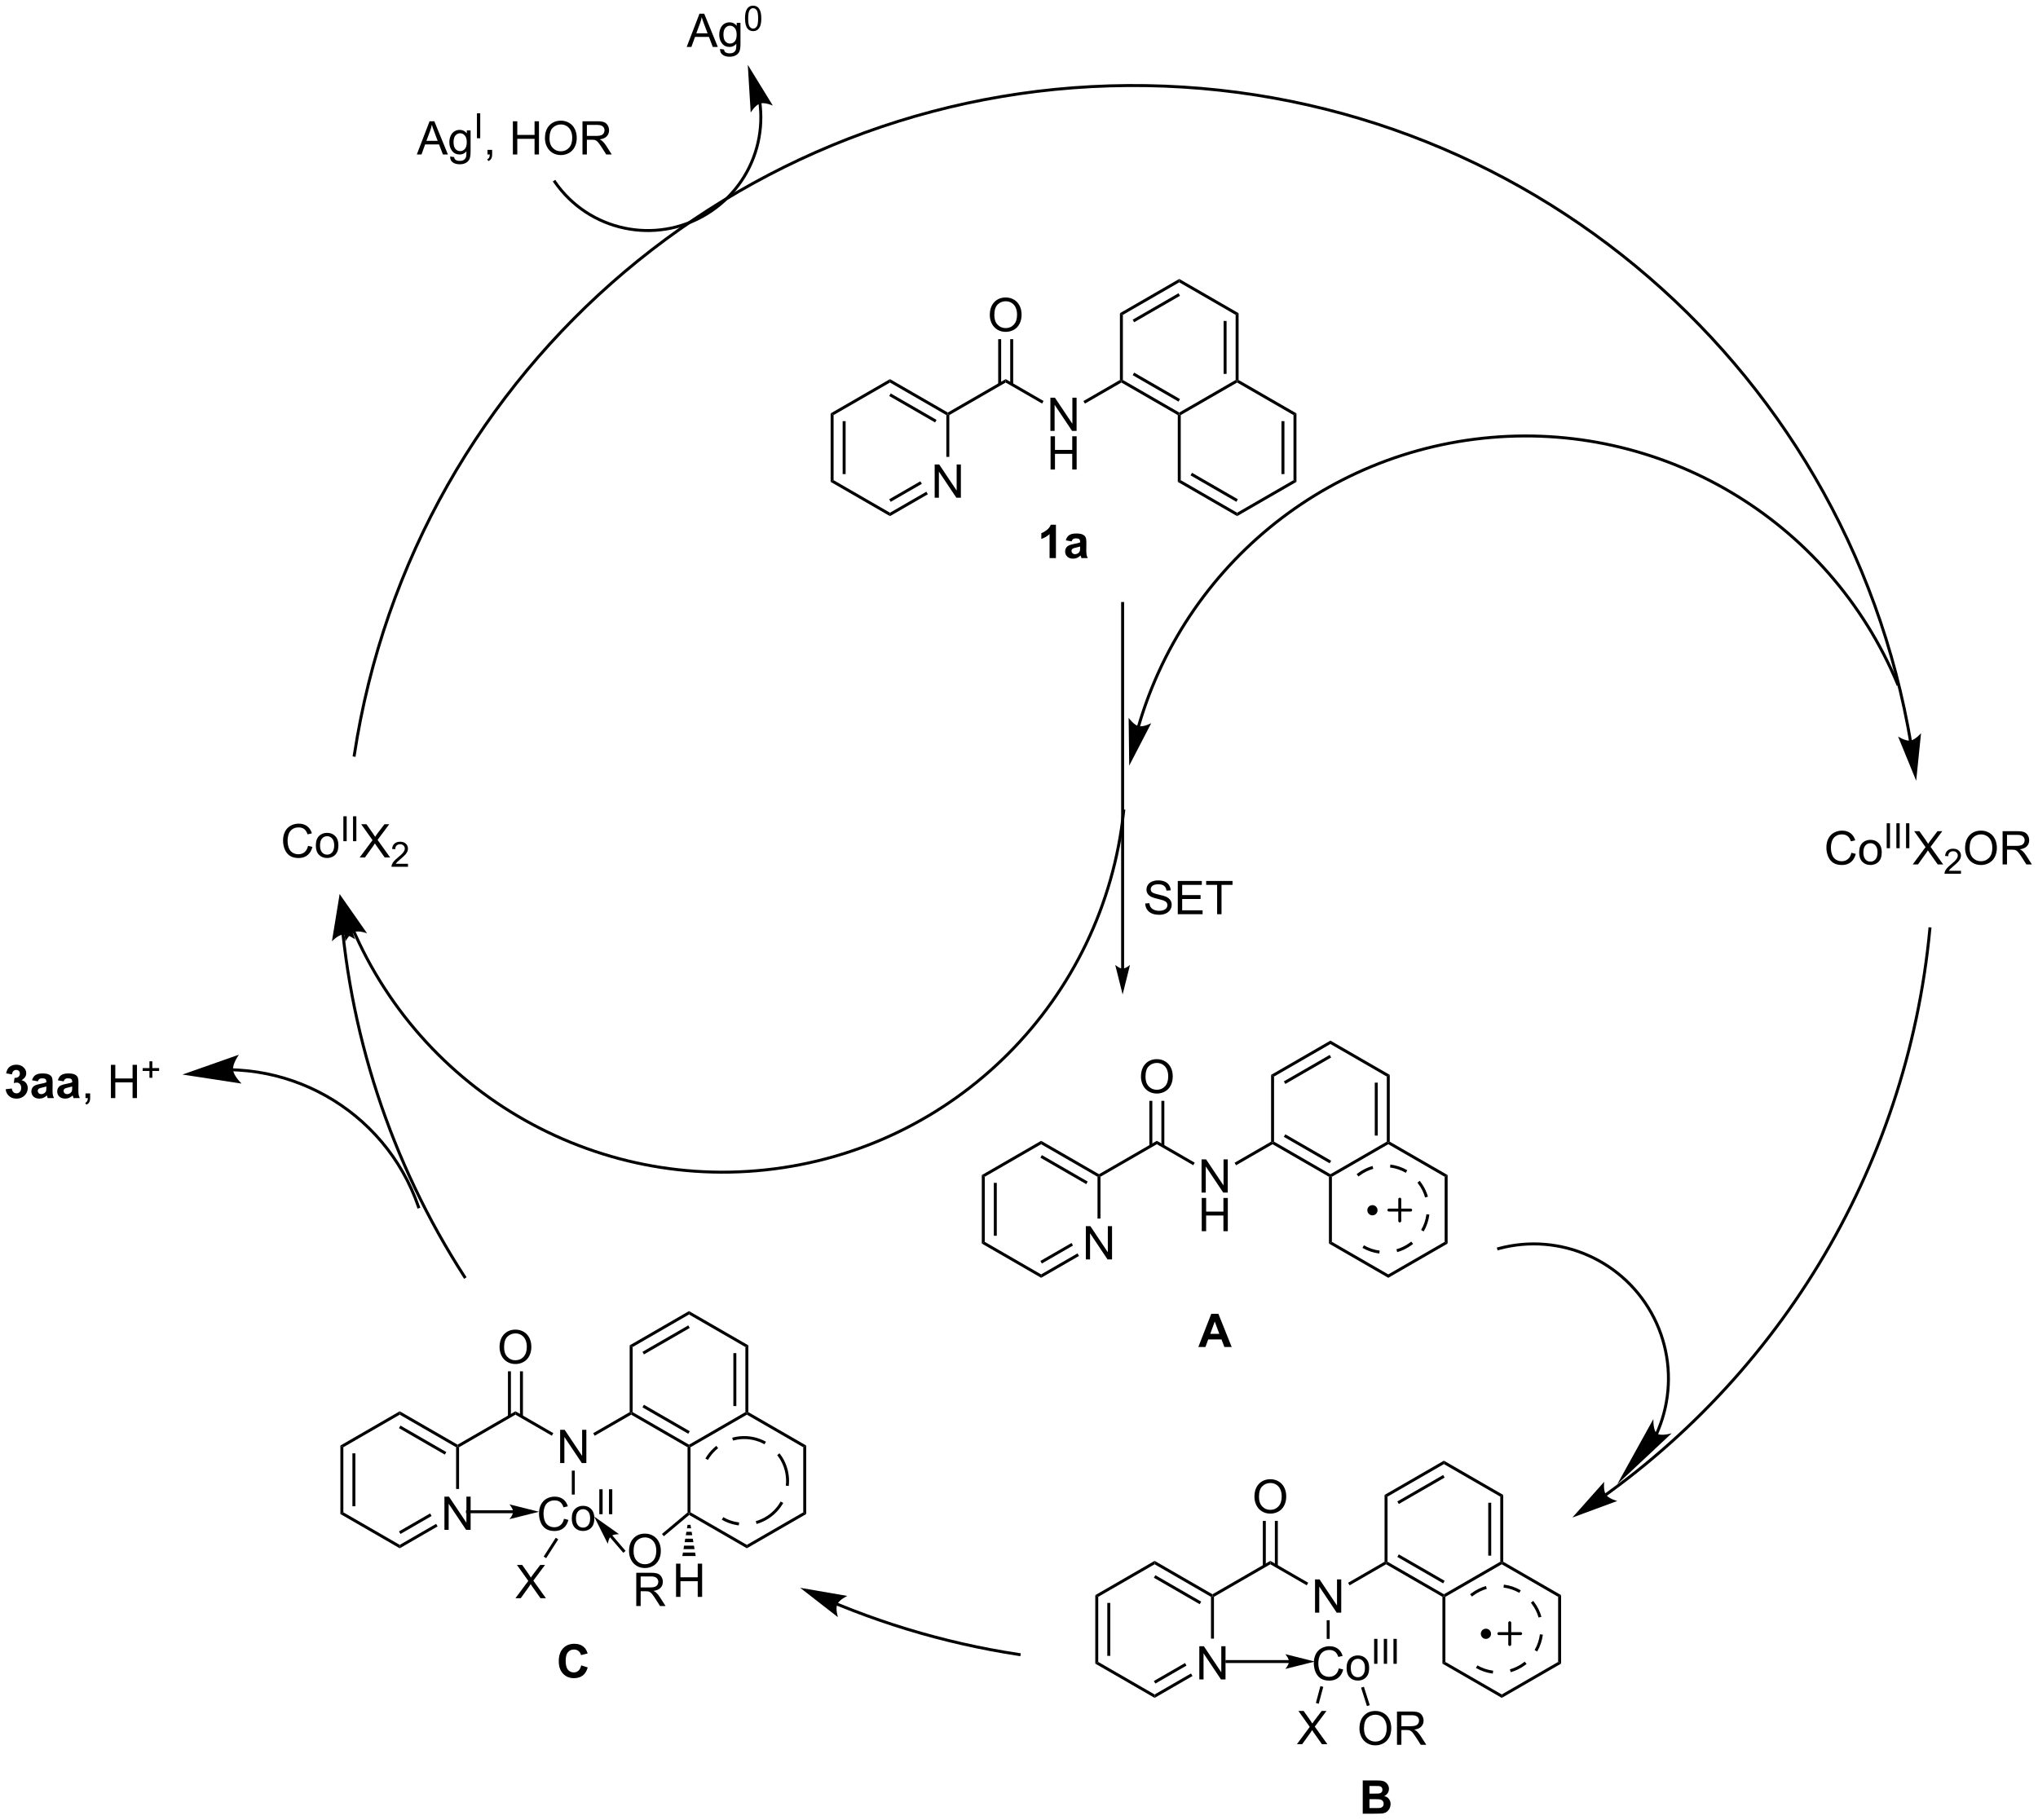 <?xml version="1.0" encoding="UTF-8"?>
<!DOCTYPE svg PUBLIC '-//W3C//DTD SVG 1.0//EN'
          'http://www.w3.org/TR/2001/REC-SVG-20010904/DTD/svg10.dtd'>
<svg stroke-dasharray="none" shape-rendering="auto" xmlns="http://www.w3.org/2000/svg" font-family="'Dialog'" text-rendering="auto" width="963" fill-opacity="1" color-interpolation="auto" color-rendering="auto" preserveAspectRatio="xMidYMid meet" font-size="12px" viewBox="0 0 963 860" fill="black" xmlns:xlink="http://www.w3.org/1999/xlink" stroke="black" image-rendering="auto" stroke-miterlimit="10" stroke-linecap="square" stroke-linejoin="miter" font-style="normal" stroke-width="1" height="860" stroke-dashoffset="0" font-weight="normal" stroke-opacity="1"
><!--Generated by the Batik Graphics2D SVG Generator--><defs id="genericDefs"
  /><g
  ><defs id="defs1"
    ><clipPath clipPathUnits="userSpaceOnUse" id="clipPath1"
      ><path d="M0.944 2.883 L361.978 2.883 L361.978 325.306 L0.944 325.306 L0.944 2.883 Z"
      /></clipPath
      ><clipPath clipPathUnits="userSpaceOnUse" id="clipPath2"
      ><path d="M40.224 175.137 L40.224 488.596 L391.221 488.596 L391.221 175.137 Z"
      /></clipPath
    ></defs
    ><g transform="scale(2.667,2.667) translate(-0.944,-2.883) matrix(1.029,0,0,1.029,-40.431,-177.264)"
    ><path d="M316.868 432.676 L316.875 432.672 L316.888 432.663 C316.896 432.657 316.904 432.651 316.912 432.645 C316.978 432.598 317.043 432.55 317.109 432.502 C317.24 432.408 317.371 432.312 317.502 432.217 C319.594 430.69 321.637 429.109 323.628 427.474 C327.611 424.205 331.389 420.725 334.949 417.055 C342.069 409.716 348.317 401.619 353.592 392.93 C364.143 375.552 370.8 355.812 372.749 335.05 L372.773 334.796 L372.265 334.748 L372.241 335.002 C370.299 355.686 363.666 375.354 353.156 392.665 C347.901 401.321 341.676 409.389 334.583 416.7 C331.036 420.356 327.273 423.823 323.305 427.079 C321.321 428.708 319.286 430.284 317.201 431.805 C317.071 431.9 316.941 431.995 316.81 432.089 C316.745 432.137 316.679 432.184 316.614 432.231 C316.606 432.237 316.597 432.243 316.589 432.249 L316.577 432.258 L316.571 432.262 L316.364 432.41 L316.661 432.825 L316.868 432.676 ZM310.939 436.414 L318.674 433.557 C318.674 433.557 317.214 433.191 316.721 432.468 C316.228 431.745 316.42 430.252 316.42 430.252 Z" stroke="none" clip-path="url(#clipPath2)"
    /></g
    ><g transform="matrix(2.743,0,0,2.743,-110.332,-480.39)"
    ><path d="M369.566 302.689 L369.565 302.683 L369.561 302.659 C369.555 302.626 369.55 302.594 369.544 302.561 C369.5 302.302 369.454 302.042 369.408 301.784 C369.317 301.266 369.222 300.749 369.124 300.234 C368.929 299.202 368.722 298.175 368.504 297.153 C367.631 293.063 366.577 289.046 365.351 285.108 C362.899 277.234 359.759 269.68 356.002 262.514 C348.49 248.183 338.517 235.401 326.666 224.696 C302.963 203.287 271.753 190.191 237.719 189.632 C203.684 189.074 172.061 201.138 147.668 221.76 C123.276 242.38 106.116 271.553 101.003 305.206 L100.964 305.458 L101.469 305.536 L101.507 305.283 C106.602 271.753 123.7 242.69 147.998 222.149 C172.296 201.608 203.799 189.586 237.71 190.142 C271.621 190.699 302.712 203.748 326.324 225.075 C338.13 235.739 348.067 248.474 355.551 262.752 C359.293 269.89 362.421 277.415 364.864 285.26 C366.086 289.183 367.135 293.185 368.005 297.259 C368.222 298.278 368.428 299.301 368.623 300.329 C368.72 300.842 368.815 301.358 368.906 301.873 C368.952 302.131 368.997 302.389 369.041 302.648 C369.047 302.68 369.053 302.712 369.058 302.744 L369.062 302.769 L369.063 302.775 L369.106 303.026 L369.609 302.941 L369.566 302.689 ZM370.315 309.66 L371.151 301.456 C371.151 301.456 370.181 302.607 369.315 302.732 C368.449 302.857 367.192 302.028 367.192 302.028 Z" stroke="none" clip-path="url(#clipPath2)"
    /></g
    ><g transform="matrix(2.743,0,0,2.743,-110.332,-480.39)"
    ><path d="M93.289 320.863 L94.047 321.053 Q93.81 321.988 93.19 322.48 Q92.57 322.97 91.677 322.97 Q90.75 322.97 90.169 322.592 Q89.591 322.214 89.287 321.501 Q88.984 320.785 88.984 319.964 Q88.984 319.069 89.326 318.405 Q89.669 317.738 90.299 317.392 Q90.93 317.045 91.688 317.045 Q92.547 317.045 93.133 317.483 Q93.719 317.92 93.951 318.714 L93.203 318.889 Q93.005 318.264 92.625 317.98 Q92.248 317.694 91.672 317.694 Q91.013 317.694 90.568 318.011 Q90.125 318.327 89.945 318.86 Q89.766 319.394 89.766 319.959 Q89.766 320.691 89.979 321.235 Q90.193 321.78 90.641 322.05 Q91.091 322.319 91.615 322.319 Q92.25 322.319 92.69 321.952 Q93.133 321.584 93.289 320.863 ZM94.629 320.795 Q94.629 319.644 95.27 319.089 Q95.806 318.629 96.574 318.629 Q97.431 318.629 97.973 319.188 Q98.517 319.748 98.517 320.738 Q98.517 321.537 98.275 321.998 Q98.035 322.457 97.577 322.712 Q97.119 322.964 96.574 322.964 Q95.704 322.964 95.165 322.407 Q94.629 321.847 94.629 320.795 ZM95.353 320.795 Q95.353 321.592 95.699 321.991 Q96.048 322.386 96.574 322.386 Q97.098 322.386 97.444 321.988 Q97.793 321.589 97.793 320.772 Q97.793 320.004 97.444 319.608 Q97.095 319.209 96.574 319.209 Q96.048 319.209 95.699 319.605 Q95.353 319.998 95.353 320.795 Z" stroke="none" clip-path="url(#clipPath2)"
    /></g
    ><g transform="matrix(2.743,0,0,2.743,-110.332,-480.39)"
    ><path d="M99.373 320.071 L99.373 315.776 L99.942 315.776 L99.942 320.071 L99.373 320.071 ZM101.04 320.071 L101.04 315.776 L101.609 315.776 L101.609 320.071 L101.04 320.071 Z" stroke="none" clip-path="url(#clipPath2)"
    /></g
    ><g transform="matrix(2.743,0,0,2.743,-110.332,-480.39)"
    ><path d="M102.183 322.871 L104.397 319.886 L102.444 317.144 L103.347 317.144 L104.386 318.613 Q104.709 319.069 104.847 319.316 Q105.037 319.004 105.3 318.662 L106.451 317.144 L107.277 317.144 L105.264 319.842 L107.433 322.871 L106.496 322.871 L105.053 320.827 Q104.933 320.652 104.803 320.444 Q104.613 320.756 104.529 320.873 L103.092 322.871 L102.183 322.871 Z" stroke="none" clip-path="url(#clipPath2)"
    /></g
    ><g transform="matrix(2.743,0,0,2.743,-110.332,-480.39)"
    ><path d="M110.504 323.963 L110.504 324.471 L107.664 324.471 Q107.658 324.279 107.727 324.104 Q107.834 323.815 108.072 323.533 Q108.313 323.252 108.764 322.883 Q109.463 322.309 109.709 321.973 Q109.955 321.637 109.955 321.338 Q109.955 321.026 109.731 320.811 Q109.508 320.594 109.147 320.594 Q108.766 320.594 108.537 320.822 Q108.309 321.051 108.307 321.455 L107.764 321.401 Q107.82 320.793 108.184 320.477 Q108.547 320.158 109.158 320.158 Q109.777 320.158 110.137 320.502 Q110.498 320.844 110.498 321.35 Q110.498 321.608 110.393 321.858 Q110.287 322.106 110.041 322.381 Q109.797 322.656 109.229 323.137 Q108.754 323.535 108.619 323.678 Q108.484 323.82 108.397 323.963 L110.504 323.963 Z" stroke="none" clip-path="url(#clipPath2)"
    /></g
    ><g transform="matrix(2.743,0,0,2.743,-110.332,-480.39)"
    ><path d="M359.151 322.066 L359.909 322.256 Q359.672 323.191 359.052 323.683 Q358.433 324.173 357.539 324.173 Q356.612 324.173 356.031 323.795 Q355.453 323.418 355.149 322.704 Q354.846 321.988 354.846 321.168 Q354.846 320.272 355.188 319.608 Q355.531 318.941 356.162 318.595 Q356.792 318.248 357.55 318.248 Q358.409 318.248 358.995 318.686 Q359.581 319.123 359.813 319.918 L359.065 320.092 Q358.867 319.467 358.487 319.183 Q358.11 318.897 357.534 318.897 Q356.875 318.897 356.43 319.214 Q355.987 319.529 355.808 320.063 Q355.628 320.597 355.628 321.162 Q355.628 321.894 355.841 322.438 Q356.055 322.983 356.503 323.253 Q356.953 323.522 357.477 323.522 Q358.112 323.522 358.552 323.154 Q358.995 322.787 359.151 322.066 ZM360.491 321.998 Q360.491 320.847 361.132 320.293 Q361.668 319.832 362.436 319.832 Q363.293 319.832 363.835 320.392 Q364.379 320.951 364.379 321.941 Q364.379 322.74 364.137 323.201 Q363.897 323.66 363.439 323.915 Q362.981 324.168 362.436 324.168 Q361.567 324.168 361.027 323.61 Q360.491 323.05 360.491 321.998 ZM361.215 321.998 Q361.215 322.795 361.561 323.194 Q361.91 323.589 362.436 323.589 Q362.96 323.589 363.306 323.191 Q363.655 322.793 363.655 321.975 Q363.655 321.207 363.306 320.811 Q362.957 320.412 362.436 320.412 Q361.91 320.412 361.561 320.808 Q361.215 321.201 361.215 321.998 Z" stroke="none" clip-path="url(#clipPath2)"
    /></g
    ><g transform="matrix(2.743,0,0,2.743,-110.332,-480.39)"
    ><path d="M365.235 321.274 L365.235 316.979 L365.804 316.979 L365.804 321.274 L365.235 321.274 ZM366.902 321.274 L366.902 316.979 L367.471 316.979 L367.471 321.274 L366.902 321.274 ZM368.569 321.274 L368.569 316.979 L369.138 316.979 L369.138 321.274 L368.569 321.274 Z" stroke="none" clip-path="url(#clipPath2)"
    /></g
    ><g transform="matrix(2.743,0,0,2.743,-110.332,-480.39)"
    ><path d="M369.712 324.074 L371.926 321.089 L369.973 318.347 L370.876 318.347 L371.915 319.816 Q372.238 320.272 372.376 320.519 Q372.566 320.207 372.829 319.865 L373.98 318.347 L374.806 318.347 L372.793 321.045 L374.962 324.074 L374.025 324.074 L372.582 322.029 Q372.462 321.855 372.332 321.647 Q372.142 321.959 372.058 322.076 L370.621 324.074 L369.712 324.074 Z" stroke="none" clip-path="url(#clipPath2)"
    /></g
    ><g transform="matrix(2.743,0,0,2.743,-110.332,-480.39)"
    ><path d="M378.033 325.166 L378.033 325.674 L375.193 325.674 Q375.187 325.482 375.256 325.307 Q375.363 325.017 375.601 324.736 Q375.842 324.455 376.293 324.086 Q376.992 323.512 377.238 323.176 Q377.484 322.84 377.484 322.541 Q377.484 322.228 377.26 322.014 Q377.037 321.797 376.676 321.797 Q376.295 321.797 376.066 322.025 Q375.838 322.254 375.836 322.658 L375.293 322.603 Q375.349 321.996 375.713 321.68 Q376.076 321.361 376.687 321.361 Q377.307 321.361 377.666 321.705 Q378.027 322.047 378.027 322.553 Q378.027 322.81 377.922 323.06 Q377.816 323.309 377.57 323.584 Q377.326 323.859 376.758 324.34 Q376.283 324.738 376.148 324.881 Q376.014 325.023 375.926 325.166 L378.033 325.166 Z" stroke="none" clip-path="url(#clipPath2)"
    /></g
    ><g transform="matrix(2.743,0,0,2.743,-110.332,-480.39)"
    ><path d="M378.736 321.285 Q378.736 319.858 379.502 319.053 Q380.268 318.246 381.479 318.246 Q382.27 318.246 382.906 318.626 Q383.544 319.003 383.877 319.681 Q384.213 320.358 384.213 321.217 Q384.213 322.089 383.861 322.777 Q383.51 323.464 382.864 323.819 Q382.221 324.173 381.474 324.173 Q380.666 324.173 380.028 323.782 Q379.393 323.389 379.065 322.714 Q378.736 322.037 378.736 321.285 ZM379.518 321.295 Q379.518 322.332 380.072 322.928 Q380.63 323.522 381.471 323.522 Q382.325 323.522 382.877 322.92 Q383.432 322.319 383.432 321.214 Q383.432 320.514 383.195 319.993 Q382.958 319.472 382.502 319.186 Q382.049 318.897 381.481 318.897 Q380.677 318.897 380.096 319.451 Q379.518 320.003 379.518 321.295 ZM385.201 324.074 L385.201 318.347 L387.74 318.347 Q388.506 318.347 388.904 318.501 Q389.303 318.654 389.54 319.045 Q389.779 319.436 389.779 319.91 Q389.779 320.519 389.384 320.938 Q388.99 321.355 388.165 321.467 Q388.467 321.613 388.623 321.753 Q388.954 322.058 389.251 322.514 L390.248 324.074 L389.295 324.074 L388.537 322.881 Q388.204 322.365 387.988 322.092 Q387.774 321.819 387.605 321.709 Q387.436 321.6 387.259 321.558 Q387.131 321.529 386.837 321.529 L385.959 321.529 L385.959 324.074 L385.201 324.074 ZM385.959 320.873 L387.587 320.873 Q388.108 320.873 388.399 320.767 Q388.694 320.66 388.845 320.423 Q388.998 320.186 388.998 319.91 Q388.998 319.503 388.701 319.243 Q388.407 318.98 387.772 318.98 L385.959 318.98 L385.959 320.873 Z" stroke="none" clip-path="url(#clipPath2)"
    /></g
    ><g transform="matrix(2.743,0,0,2.743,-110.332,-480.39)"
    ><path d="M274.975 481.897 L277.264 481.897 Q277.944 481.897 278.277 481.954 Q278.613 482.009 278.876 482.189 Q279.139 482.368 279.314 482.668 Q279.491 482.967 279.491 483.337 Q279.491 483.741 279.275 484.077 Q279.059 484.413 278.686 484.579 Q279.21 484.733 279.491 485.1 Q279.772 485.467 279.772 485.962 Q279.772 486.353 279.59 486.723 Q279.41 487.092 279.095 487.314 Q278.78 487.532 278.319 487.584 Q278.03 487.616 276.926 487.624 L274.975 487.624 L274.975 481.897 ZM276.132 482.85 L276.132 484.173 L276.889 484.173 Q277.567 484.173 277.731 484.155 Q278.027 484.118 278.197 483.949 Q278.366 483.78 278.366 483.501 Q278.366 483.236 278.22 483.072 Q278.074 482.905 277.785 482.868 Q277.613 482.85 276.796 482.85 L276.132 482.85 ZM276.132 485.126 L276.132 486.657 L277.202 486.657 Q277.827 486.657 277.996 486.624 Q278.254 486.577 278.415 486.394 Q278.577 486.212 278.577 485.907 Q278.577 485.65 278.452 485.47 Q278.327 485.29 278.09 485.209 Q277.856 485.126 277.067 485.126 L276.132 485.126 Z" stroke="none" clip-path="url(#clipPath2)"
    /></g
    ><g transform="matrix(2.743,0,0,2.743,-110.332,-480.39)"
    ><path d="M246.824 464.499 L246.824 458.772 L247.603 458.772 L250.61 463.267 L250.61 458.772 L251.337 458.772 L251.337 464.499 L250.558 464.499 L247.55 459.999 L247.55 464.499 L246.824 464.499 Z" stroke="none" clip-path="url(#clipPath2)"
    /></g
    ><g transform="matrix(2.743,0,0,2.743,-110.332,-480.39)"
    ><path d="M228.901 449.968 L229.411 450.262 L229.411 461.476 L228.901 461.771 ZM230.972 451.311 L230.972 460.428 L231.483 460.428 L231.483 451.311 Z" stroke="none" clip-path="url(#clipPath2)"
    /></g
    ><g transform="matrix(2.743,0,0,2.743,-110.332,-480.39)"
    ><path d="M228.901 461.771 L229.411 461.476 L239.123 467.083 L239.123 467.673 Z" stroke="none" clip-path="url(#clipPath2)"
    /></g
    ><g transform="matrix(2.743,0,0,2.743,-110.332,-480.39)"
    ><path d="M239.123 467.673 L239.123 467.083 L245.393 463.464 L245.648 463.905 ZM239.25 465.207 L244.612 462.111 L244.357 461.67 L238.995 464.765 Z" stroke="none" clip-path="url(#clipPath2)"
    /></g
    ><g transform="matrix(2.743,0,0,2.743,-110.332,-480.39)"
    ><path d="M249.345 457.46 L248.834 457.46 L248.834 450.262 L249.09 450.115 L249.345 450.262 Z" stroke="none" clip-path="url(#clipPath2)"
    /></g
    ><g transform="matrix(2.743,0,0,2.743,-110.332,-480.39)"
    ><path d="M249.09 449.82 L249.09 450.115 L248.834 450.262 L239.123 444.655 L239.123 444.066 ZM247.146 451.09 L239.25 446.532 L238.995 446.974 L246.891 451.532 Z" stroke="none" clip-path="url(#clipPath2)"
    /></g
    ><g transform="matrix(2.743,0,0,2.743,-110.332,-480.39)"
    ><path d="M239.123 444.066 L239.123 444.655 L229.411 450.262 L228.901 449.968 Z" stroke="none" clip-path="url(#clipPath2)"
    /></g
    ><g transform="matrix(2.743,0,0,2.743,-110.332,-480.39)"
    ><path d="M249.345 450.262 L249.09 450.115 L249.09 449.82 L259.056 444.066 L259.056 444.655 Z" stroke="none" clip-path="url(#clipPath2)"
    /></g
    ><g transform="matrix(2.743,0,0,2.743,-110.332,-480.39)"
    ><path d="M266.758 452.99 L266.758 447.263 L267.536 447.263 L270.544 451.758 L270.544 447.263 L271.271 447.263 L271.271 452.99 L270.492 452.99 L267.484 448.49 L267.484 452.99 L266.758 452.99 Z" stroke="none" clip-path="url(#clipPath2)"
    /></g
    ><g transform="matrix(2.743,0,0,2.743,-110.332,-480.39)"
    ><path d="M259.056 444.655 L259.056 444.066 L265.581 447.833 L265.326 448.275 Z" stroke="none" clip-path="url(#clipPath2)"
    /></g
    ><g transform="matrix(2.743,0,0,2.743,-110.332,-480.39)"
    ><path d="M256.319 433.038 Q256.319 431.611 257.085 430.806 Q257.851 429.999 259.062 429.999 Q259.853 429.999 260.489 430.379 Q261.127 430.757 261.46 431.434 Q261.796 432.111 261.796 432.97 Q261.796 433.843 261.444 434.53 Q261.093 435.218 260.447 435.572 Q259.804 435.926 259.056 435.926 Q258.249 435.926 257.611 435.535 Q256.976 435.142 256.648 434.468 Q256.319 433.791 256.319 433.038 ZM257.101 433.048 Q257.101 434.085 257.655 434.681 Q258.213 435.275 259.054 435.275 Q259.908 435.275 260.46 434.673 Q261.015 434.072 261.015 432.968 Q261.015 432.267 260.778 431.746 Q260.541 431.225 260.085 430.939 Q259.632 430.65 259.064 430.65 Q258.26 430.65 257.679 431.205 Q257.101 431.757 257.101 433.048 Z" stroke="none" clip-path="url(#clipPath2)"
    /></g
    ><g transform="matrix(2.743,0,0,2.743,-110.332,-480.39)"
    ><path d="M260.347 444.959 L260.347 437.182 L259.837 437.182 L259.837 444.959 ZM258.276 444.959 L258.276 437.182 L257.765 437.182 L257.765 444.959 Z" stroke="none" clip-path="url(#clipPath2)"
    /></g
    ><g transform="matrix(2.743,0,0,2.743,-110.332,-480.39)"
    ><path d="M272.705 448.284 L272.45 447.842 L278.735 444.213 L278.99 444.361 L278.99 444.655 Z" stroke="none" clip-path="url(#clipPath2)"
    /></g
    ><g transform="matrix(2.743,0,0,2.743,-110.332,-480.39)"
    ><path d="M278.99 444.655 L278.99 444.361 L279.245 444.213 L288.957 449.82 L288.957 450.115 L288.702 450.262 ZM280.934 443.385 L288.829 447.944 L289.084 447.502 L281.189 442.944 Z" stroke="none" clip-path="url(#clipPath2)"
    /></g
    ><g transform="matrix(2.743,0,0,2.743,-110.332,-480.39)"
    ><path d="M289.212 450.262 L288.957 450.115 L288.957 449.82 L298.668 444.213 L298.924 444.361 L298.924 444.655 Z" stroke="none" clip-path="url(#clipPath2)"
    /></g
    ><g transform="matrix(2.743,0,0,2.743,-110.332,-480.39)"
    ><path d="M299.179 444.213 L298.924 444.361 L298.668 444.213 L298.668 432.999 L299.179 432.705 ZM297.107 443.165 L297.107 434.048 L296.597 434.048 L296.597 443.165 Z" stroke="none" clip-path="url(#clipPath2)"
    /></g
    ><g transform="matrix(2.743,0,0,2.743,-110.332,-480.39)"
    ><path d="M299.179 432.705 L298.668 432.999 L288.957 427.392 L288.957 426.803 Z" stroke="none" clip-path="url(#clipPath2)"
    /></g
    ><g transform="matrix(2.743,0,0,2.743,-110.332,-480.39)"
    ><path d="M288.957 426.803 L288.957 427.392 L279.245 432.999 L278.735 432.705 ZM288.829 429.269 L280.934 433.827 L281.189 434.269 L289.084 429.711 Z" stroke="none" clip-path="url(#clipPath2)"
    /></g
    ><g transform="matrix(2.743,0,0,2.743,-110.332,-480.39)"
    ><path d="M278.735 432.705 L279.245 432.999 L279.245 444.213 L278.99 444.361 L278.735 444.213 Z" stroke="none" clip-path="url(#clipPath2)"
    /></g
    ><g transform="matrix(2.743,0,0,2.743,-110.332,-480.39)"
    ><path d="M288.702 450.262 L288.957 450.115 L289.212 450.262 L289.212 461.476 L288.702 461.771 Z" stroke="none" clip-path="url(#clipPath2)"
    /></g
    ><g transform="matrix(2.743,0,0,2.743,-110.332,-480.39)"
    ><path d="M288.702 461.771 L289.212 461.476 L298.924 467.083 L298.924 467.673 Z" stroke="none" clip-path="url(#clipPath2)"
    /></g
    ><g transform="matrix(2.743,0,0,2.743,-110.332,-480.39)"
    ><path d="M298.924 467.673 L298.924 467.083 L308.635 461.476 L309.146 461.771 Z" stroke="none" clip-path="url(#clipPath2)"
    /></g
    ><g transform="matrix(2.743,0,0,2.743,-110.332,-480.39)"
    ><path d="M309.146 461.771 L308.635 461.476 L308.635 450.262 L309.146 449.968 Z" stroke="none" clip-path="url(#clipPath2)"
    /></g
    ><g transform="matrix(2.743,0,0,2.743,-110.332,-480.39)"
    ><path d="M309.146 449.968 L308.635 450.262 L298.924 444.655 L298.924 444.361 L299.179 444.213 Z" stroke="none" clip-path="url(#clipPath2)"
    /></g
    ><g transform="matrix(2.743,0,0,2.743,-110.332,-480.39)"
    ><path d="M270.851 462.591 L271.609 462.781 Q271.372 463.716 270.752 464.208 Q270.133 464.698 269.239 464.698 Q268.312 464.698 267.731 464.32 Q267.153 463.942 266.849 463.229 Q266.547 462.513 266.547 461.692 Q266.547 460.796 266.888 460.132 Q267.231 459.466 267.862 459.119 Q268.492 458.773 269.25 458.773 Q270.109 458.773 270.695 459.211 Q271.281 459.648 271.513 460.442 L270.765 460.617 Q270.567 459.992 270.187 459.708 Q269.81 459.421 269.234 459.421 Q268.575 459.421 268.13 459.739 Q267.687 460.054 267.508 460.588 Q267.328 461.122 267.328 461.687 Q267.328 462.419 267.541 462.963 Q267.755 463.507 268.203 463.778 Q268.653 464.046 269.177 464.046 Q269.812 464.046 270.252 463.679 Q270.695 463.312 270.851 462.591 ZM272.191 462.523 Q272.191 461.372 272.832 460.817 Q273.368 460.356 274.137 460.356 Q274.993 460.356 275.535 460.916 Q276.079 461.476 276.079 462.466 Q276.079 463.265 275.837 463.726 Q275.597 464.185 275.139 464.44 Q274.681 464.692 274.137 464.692 Q273.267 464.692 272.728 464.135 Q272.191 463.575 272.191 462.523 ZM272.915 462.523 Q272.915 463.32 273.262 463.718 Q273.61 464.114 274.137 464.114 Q274.66 464.114 275.006 463.716 Q275.355 463.317 275.355 462.5 Q275.355 461.731 275.006 461.336 Q274.657 460.937 274.137 460.937 Q273.61 460.937 273.262 461.333 Q272.915 461.726 272.915 462.523 Z" stroke="none" clip-path="url(#clipPath2)"
    /></g
    ><g transform="matrix(2.743,0,0,2.743,-110.332,-480.39)"
    ><path d="M276.935 461.799 L276.935 457.504 L277.504 457.504 L277.504 461.799 L276.935 461.799 ZM278.602 461.799 L278.602 457.504 L279.171 457.504 L279.171 461.799 L278.602 461.799 ZM280.269 461.799 L280.269 457.504 L280.838 457.504 L280.838 461.799 L280.269 461.799 Z" stroke="none" clip-path="url(#clipPath2)"
    /></g
    ><g transform="matrix(2.743,0,0,2.743,-110.332,-480.39)"
    ><path d="M296.195 457.256 C295.85 457.256 295.57 456.976 295.57 456.631 C295.57 456.286 295.85 456.006 296.195 456.006 C296.54 456.006 296.82 456.286 296.82 456.631 C296.82 456.976 296.54 457.256 296.195 457.256" stroke="none" clip-path="url(#clipPath2)"
    /></g
    ><g stroke-width="0.51" transform="matrix(2.743,0,0,2.743,-110.332,-480.39)" stroke-linejoin="round" stroke-linecap="round"
    ><path fill="none" d="M296.195 457.256 C295.85 457.256 295.57 456.976 295.57 456.631 C295.57 456.286 295.85 456.006 296.195 456.006 C296.54 456.006 296.82 456.286 296.82 456.631 C296.82 456.976 296.54 457.256 296.195 457.256" clip-path="url(#clipPath2)"
    /></g
    ><g transform="matrix(2.743,0,0,2.743,-110.332,-480.39)"
    ><path d="M268.768 454.294 L269.278 454.294 L269.278 457.506 L268.768 457.506 Z" stroke="none" clip-path="url(#clipPath2)"
    /></g
    ><g stroke-width="0.51" transform="matrix(2.743,0,0,2.743,-110.332,-480.39)" stroke-linejoin="round" stroke-linecap="round"
    ><path fill="none" d="M298.426 456.601 L302.176 456.601 M300.301 454.726 L300.301 458.476" clip-path="url(#clipPath2)"
    /></g
    ><g transform="matrix(2.743,0,0,2.743,-110.332,-480.39)"
    ><path d="M263.633 475.654 L265.847 472.669 L263.894 469.927 L264.797 469.927 L265.836 471.396 Q266.159 471.852 266.297 472.099 Q266.487 471.787 266.75 471.445 L267.901 469.927 L268.727 469.927 L266.714 472.625 L268.883 475.654 L267.946 475.654 L266.503 473.61 Q266.383 473.435 266.253 473.227 Q266.063 473.539 265.979 473.656 L264.542 475.654 L263.633 475.654 Z" stroke="none" clip-path="url(#clipPath2)"
    /></g
    ><g transform="matrix(2.743,0,0,2.743,-110.332,-480.39)"
    ><path d="M267.682 465.643 L268.175 465.775 L267.396 468.682 L266.903 468.55 Z" stroke="none" clip-path="url(#clipPath2)"
    /></g
    ><g transform="matrix(2.743,0,0,2.743,-110.332,-480.39)"
    ><path d="M262.269 461.158 L251.58 461.158 L251.325 461.158 L251.325 461.668 L251.58 461.668 L262.269 461.668 L262.524 461.668 L262.524 461.158 L262.269 461.158 ZM266.734 461.413 L261.632 460.137 C261.632 460.137 262.269 460.855 262.269 461.413 C262.269 461.971 261.632 462.688 261.632 462.688 Z" stroke="none" clip-path="url(#clipPath2)"
    /></g
    ><g transform="matrix(2.743,0,0,2.743,-110.332,-480.39)"
    ><path d="M274.41 472.965 Q274.41 471.538 275.176 470.733 Q275.941 469.926 277.152 469.926 Q277.944 469.926 278.579 470.306 Q279.217 470.683 279.551 471.361 Q279.887 472.038 279.887 472.897 Q279.887 473.769 279.535 474.457 Q279.183 475.144 278.538 475.499 Q277.894 475.853 277.147 475.853 Q276.34 475.853 275.702 475.462 Q275.066 475.069 274.738 474.394 Q274.41 473.717 274.41 472.965 ZM275.191 472.975 Q275.191 474.012 275.746 474.608 Q276.303 475.202 277.144 475.202 Q277.999 475.202 278.551 474.6 Q279.105 473.999 279.105 472.894 Q279.105 472.194 278.868 471.673 Q278.631 471.152 278.176 470.866 Q277.723 470.577 277.155 470.577 Q276.35 470.577 275.769 471.131 Q275.191 471.683 275.191 472.975 ZM280.875 475.754 L280.875 470.027 L283.414 470.027 Q284.18 470.027 284.578 470.181 Q284.976 470.334 285.213 470.725 Q285.453 471.116 285.453 471.59 Q285.453 472.199 285.057 472.618 Q284.664 473.035 283.838 473.147 Q284.14 473.293 284.297 473.433 Q284.627 473.738 284.924 474.194 L285.922 475.754 L284.969 475.754 L284.211 474.561 Q283.877 474.046 283.661 473.772 Q283.448 473.499 283.279 473.389 Q283.109 473.28 282.932 473.238 Q282.805 473.209 282.51 473.209 L281.633 473.209 L281.633 475.754 L280.875 475.754 ZM281.633 472.553 L283.26 472.553 Q283.781 472.553 284.073 472.447 Q284.367 472.34 284.518 472.103 Q284.672 471.866 284.672 471.59 Q284.672 471.183 284.375 470.923 Q284.081 470.66 283.445 470.66 L281.633 470.66 L281.633 472.553 Z" stroke="none" clip-path="url(#clipPath2)"
    /></g
    ><g transform="matrix(2.743,0,0,2.743,-110.332,-480.39)"
    ><path d="M274.687 465.913 L275.173 465.758 L276.186 468.932 L275.7 469.087 Z" stroke="none" clip-path="url(#clipPath2)"
    /></g
    ><g transform="matrix(2.743,0,0,2.743,-110.332,-480.39)"
    ><path d="M300.467 463.247 C300.898 463.124 301.317 462.963 301.722 462.766 C302.168 462.549 302.594 462.288 302.995 461.986 C303.064 461.934 303.131 461.881 303.199 461.826 L302.877 461.43 C302.815 461.481 302.751 461.531 302.687 461.579 C302.313 461.861 301.915 462.105 301.498 462.307 C301.121 462.491 300.728 462.641 300.326 462.757 L300.467 463.247 ZM294.473 462.513 C294.935 462.779 295.412 462.992 295.899 463.155 C296.386 463.317 296.882 463.428 297.38 463.49 L297.443 462.984 C296.978 462.926 296.516 462.822 296.061 462.671 C295.606 462.519 295.16 462.32 294.728 462.071 L294.473 462.513 ZM305.758 453.692 C305.635 453.261 305.474 452.842 305.277 452.437 C305.06 451.991 304.799 451.565 304.497 451.164 C304.445 451.096 304.392 451.028 304.337 450.961 L303.941 451.282 C303.991 451.344 304.041 451.408 304.09 451.472 C304.372 451.846 304.616 452.245 304.818 452.661 C305.002 453.038 305.152 453.431 305.268 453.833 L305.758 453.692 ZM305.024 459.686 C305.29 459.224 305.503 458.747 305.666 458.26 C305.828 457.773 305.939 457.277 306.001 456.779 L305.495 456.716 C305.437 457.181 305.333 457.644 305.182 458.098 C305.03 458.553 304.831 458.999 304.582 459.431 L305.024 459.686 ZM296.203 448.401 C295.772 448.525 295.353 448.685 294.948 448.882 C294.502 449.099 294.075 449.36 293.675 449.662 C293.606 449.714 293.539 449.767 293.471 449.822 L293.793 450.218 C293.855 450.168 293.919 450.118 293.983 450.069 C294.357 449.787 294.755 449.543 295.172 449.341 C295.549 449.157 295.942 449.007 296.344 448.891 L296.203 448.401 ZM302.197 449.136 C301.735 448.869 301.258 448.656 300.771 448.493 C300.284 448.331 299.788 448.22 299.289 448.158 L299.227 448.665 C299.692 448.722 300.154 448.826 300.609 448.977 C301.063 449.129 301.51 449.328 301.942 449.578 L302.197 449.136 Z" stroke="none" clip-path="url(#clipPath2)"
    /></g
    ><g transform="matrix(2.743,0,0,2.743,-110.332,-480.39)"
    ><path d="M184.369 451.77 L184.369 451.77 L184.366 451.769 C184.378 451.774 184.389 451.778 184.402 451.783 C184.426 451.793 184.45 451.803 184.473 451.813 C184.569 451.852 184.665 451.891 184.76 451.93 C185.525 452.242 186.293 452.546 187.063 452.844 C190.144 454.034 193.267 455.112 196.425 456.075 C202.74 458 209.195 459.465 215.741 460.455 L215.993 460.493 L216.069 459.989 L215.817 459.951 C209.297 458.964 202.865 457.504 196.574 455.587 C193.428 454.628 190.317 453.554 187.248 452.368 C186.48 452.072 185.715 451.768 184.953 451.457 C184.858 451.419 184.762 451.38 184.667 451.341 C184.643 451.331 184.619 451.321 184.596 451.311 C184.584 451.307 184.572 451.302 184.56 451.297 L184.559 451.296 L184.554 451.294 L184.316 451.202 L184.131 451.677 L184.369 451.77 ZM178.059 448.705 L184.569 453.766 C184.569 453.766 184.109 452.333 184.462 451.533 C184.816 450.732 186.185 450.107 186.185 450.107 Z" stroke="none" clip-path="url(#clipPath2)"
    /></g
    ><g transform="matrix(2.743,0,0,2.743,-110.332,-480.39)"
    ><path d="M145.285 439.979 L147.435 442.485 L147.601 442.678 L147.988 442.346 L147.822 442.153 L145.672 439.647 L145.506 439.453 L145.119 439.786 L145.285 439.979 ZM142.571 436.425 L144.926 441.128 C144.926 441.128 145.055 440.177 145.479 439.813 C145.902 439.45 146.862 439.466 146.862 439.466 Z" stroke="none" clip-path="url(#clipPath2)"
    /></g
    ><g transform="matrix(2.743,0,0,2.743,-110.332,-480.39)"
    ><path d="M116.784 438.724 L116.784 432.997 L117.562 432.997 L120.57 437.492 L120.57 432.997 L121.296 432.997 L121.296 438.724 L120.518 438.724 L117.51 434.224 L117.51 438.724 L116.784 438.724 Z" stroke="none" clip-path="url(#clipPath2)"
    /></g
    ><g transform="matrix(2.743,0,0,2.743,-110.332,-480.39)"
    ><path d="M98.86 424.193 L99.371 424.487 L99.371 435.701 L98.86 435.996 ZM100.932 425.536 L100.932 434.653 L101.442 434.653 L101.442 425.536 Z" stroke="none" clip-path="url(#clipPath2)"
    /></g
    ><g transform="matrix(2.743,0,0,2.743,-110.332,-480.39)"
    ><path d="M98.86 435.996 L99.371 435.701 L109.082 441.308 L109.082 441.898 Z" stroke="none" clip-path="url(#clipPath2)"
    /></g
    ><g transform="matrix(2.743,0,0,2.743,-110.332,-480.39)"
    ><path d="M109.082 441.898 L109.082 441.308 L115.352 437.689 L115.607 438.13 ZM109.21 439.432 L114.571 436.336 L114.316 435.894 L108.955 438.99 Z" stroke="none" clip-path="url(#clipPath2)"
    /></g
    ><g transform="matrix(2.743,0,0,2.743,-110.332,-480.39)"
    ><path d="M119.304 431.685 L118.794 431.685 L118.794 424.487 L119.049 424.34 L119.304 424.487 Z" stroke="none" clip-path="url(#clipPath2)"
    /></g
    ><g transform="matrix(2.743,0,0,2.743,-110.332,-480.39)"
    ><path d="M119.049 424.045 L119.049 424.34 L118.794 424.487 L109.082 418.88 L109.082 418.291 ZM117.105 425.315 L109.21 420.757 L108.955 421.199 L116.85 425.757 Z" stroke="none" clip-path="url(#clipPath2)"
    /></g
    ><g transform="matrix(2.743,0,0,2.743,-110.332,-480.39)"
    ><path d="M109.082 418.291 L109.082 418.88 L99.371 424.487 L98.86 424.193 Z" stroke="none" clip-path="url(#clipPath2)"
    /></g
    ><g transform="matrix(2.743,0,0,2.743,-110.332,-480.39)"
    ><path d="M119.304 424.487 L119.049 424.34 L119.049 424.045 L129.016 418.291 L129.016 418.88 Z" stroke="none" clip-path="url(#clipPath2)"
    /></g
    ><g transform="matrix(2.743,0,0,2.743,-110.332,-480.39)"
    ><path d="M136.717 427.215 L136.717 421.488 L137.496 421.488 L140.504 425.983 L140.504 421.488 L141.23 421.488 L141.23 427.215 L140.451 427.215 L137.444 422.715 L137.444 427.215 L136.717 427.215 Z" stroke="none" clip-path="url(#clipPath2)"
    /></g
    ><g transform="matrix(2.743,0,0,2.743,-110.332,-480.39)"
    ><path d="M129.016 418.88 L129.016 418.291 L135.541 422.058 L135.286 422.5 Z" stroke="none" clip-path="url(#clipPath2)"
    /></g
    ><g transform="matrix(2.743,0,0,2.743,-110.332,-480.39)"
    ><path d="M126.279 407.263 Q126.279 405.836 127.044 405.031 Q127.81 404.224 129.021 404.224 Q129.813 404.224 130.448 404.604 Q131.086 404.982 131.419 405.659 Q131.756 406.336 131.756 407.195 Q131.756 408.067 131.404 408.755 Q131.052 409.442 130.406 409.797 Q129.763 410.151 129.016 410.151 Q128.209 410.151 127.571 409.76 Q126.935 409.367 126.607 408.692 Q126.279 408.015 126.279 407.263 ZM127.06 407.273 Q127.06 408.31 127.615 408.906 Q128.172 409.5 129.013 409.5 Q129.868 409.5 130.419 408.898 Q130.974 408.297 130.974 407.192 Q130.974 406.492 130.737 405.971 Q130.5 405.45 130.044 405.164 Q129.591 404.875 129.024 404.875 Q128.219 404.875 127.638 405.43 Q127.06 405.982 127.06 407.273 Z" stroke="none" clip-path="url(#clipPath2)"
    /></g
    ><g transform="matrix(2.743,0,0,2.743,-110.332,-480.39)"
    ><path d="M130.307 419.184 L130.307 411.407 L129.797 411.407 L129.797 419.184 ZM128.235 419.184 L128.235 411.407 L127.725 411.407 L127.725 419.184 Z" stroke="none" clip-path="url(#clipPath2)"
    /></g
    ><g transform="matrix(2.743,0,0,2.743,-110.332,-480.39)"
    ><path d="M142.664 422.509 L142.409 422.067 L148.694 418.438 L148.95 418.586 L148.95 418.88 Z" stroke="none" clip-path="url(#clipPath2)"
    /></g
    ><g transform="matrix(2.743,0,0,2.743,-110.332,-480.39)"
    ><path d="M148.95 418.88 L148.95 418.586 L149.205 418.438 L158.916 424.045 L158.916 424.34 L158.661 424.487 ZM150.893 417.611 L158.789 422.169 L159.044 421.727 L151.149 417.169 Z" stroke="none" clip-path="url(#clipPath2)"
    /></g
    ><g transform="matrix(2.743,0,0,2.743,-110.332,-480.39)"
    ><path d="M159.171 424.487 L158.916 424.34 L158.916 424.045 L168.628 418.438 L168.883 418.586 L168.883 418.88 Z" stroke="none" clip-path="url(#clipPath2)"
    /></g
    ><g transform="matrix(2.743,0,0,2.743,-110.332,-480.39)"
    ><path d="M169.138 418.438 L168.883 418.586 L168.628 418.438 L168.628 407.224 L169.138 406.93 ZM167.067 417.39 L167.067 408.273 L166.556 408.273 L166.556 417.39 Z" stroke="none" clip-path="url(#clipPath2)"
    /></g
    ><g transform="matrix(2.743,0,0,2.743,-110.332,-480.39)"
    ><path d="M169.138 406.93 L168.628 407.224 L158.916 401.617 L158.916 401.028 Z" stroke="none" clip-path="url(#clipPath2)"
    /></g
    ><g transform="matrix(2.743,0,0,2.743,-110.332,-480.39)"
    ><path d="M158.916 401.028 L158.916 401.617 L149.205 407.224 L148.694 406.93 ZM158.789 403.494 L150.893 408.052 L151.149 408.494 L159.044 403.936 Z" stroke="none" clip-path="url(#clipPath2)"
    /></g
    ><g transform="matrix(2.743,0,0,2.743,-110.332,-480.39)"
    ><path d="M148.694 406.93 L149.205 407.224 L149.205 418.438 L148.95 418.586 L148.694 418.438 Z" stroke="none" clip-path="url(#clipPath2)"
    /></g
    ><g transform="matrix(2.743,0,0,2.743,-110.332,-480.39)"
    ><path d="M158.661 424.487 L158.916 424.34 L159.171 424.487 L159.171 435.701 L158.916 435.849 L158.661 435.73 Z" stroke="none" clip-path="url(#clipPath2)"
    /></g
    ><g transform="matrix(2.743,0,0,2.743,-110.332,-480.39)"
    ><path d="M158.943 436.159 L158.916 435.849 L159.171 435.701 L168.883 441.308 L168.883 441.897 Z" stroke="none" clip-path="url(#clipPath2)"
    /></g
    ><g transform="matrix(2.743,0,0,2.743,-110.332,-480.39)"
    ><path d="M168.883 441.897 L168.883 441.308 L178.595 435.701 L179.105 435.996 Z" stroke="none" clip-path="url(#clipPath2)"
    /></g
    ><g transform="matrix(2.743,0,0,2.743,-110.332,-480.39)"
    ><path d="M179.105 435.996 L178.595 435.701 L178.595 424.487 L179.105 424.193 Z" stroke="none" clip-path="url(#clipPath2)"
    /></g
    ><g transform="matrix(2.743,0,0,2.743,-110.332,-480.39)"
    ><path d="M179.105 424.193 L178.595 424.487 L168.883 418.88 L168.883 418.586 L169.138 418.438 Z" stroke="none" clip-path="url(#clipPath2)"
    /></g
    ><g transform="matrix(2.743,0,0,2.743,-110.332,-480.39)"
    ><path d="M137.38 436.816 L138.137 437.006 Q137.9 437.941 137.281 438.433 Q136.661 438.923 135.768 438.923 Q134.841 438.923 134.26 438.545 Q133.682 438.167 133.377 437.454 Q133.075 436.738 133.075 435.917 Q133.075 435.022 133.416 434.358 Q133.76 433.691 134.39 433.344 Q135.02 432.998 135.778 432.998 Q136.637 432.998 137.223 433.436 Q137.809 433.873 138.041 434.667 L137.294 434.842 Q137.096 434.217 136.716 433.933 Q136.338 433.647 135.762 433.647 Q135.104 433.647 134.658 433.964 Q134.216 434.279 134.036 434.813 Q133.856 435.347 133.856 435.912 Q133.856 436.644 134.07 437.188 Q134.283 437.733 134.731 438.003 Q135.182 438.272 135.705 438.272 Q136.341 438.272 136.781 437.904 Q137.223 437.537 137.38 436.816 ZM138.72 436.748 Q138.72 435.597 139.36 435.042 Q139.897 434.581 140.665 434.581 Q141.522 434.581 142.063 435.141 Q142.607 435.701 142.607 436.691 Q142.607 437.49 142.365 437.951 Q142.126 438.409 141.667 438.665 Q141.209 438.917 140.665 438.917 Q139.795 438.917 139.256 438.36 Q138.72 437.8 138.72 436.748 ZM139.443 436.748 Q139.443 437.545 139.79 437.943 Q140.139 438.339 140.665 438.339 Q141.188 438.339 141.535 437.941 Q141.883 437.542 141.883 436.725 Q141.883 435.956 141.535 435.561 Q141.186 435.162 140.665 435.162 Q140.139 435.162 139.79 435.558 Q139.443 435.951 139.443 436.748 Z" stroke="none" clip-path="url(#clipPath2)"
    /></g
    ><g transform="matrix(2.743,0,0,2.743,-110.332,-480.39)"
    ><path d="M143.464 436.024 L143.464 431.729 L144.032 431.729 L144.032 436.024 L143.464 436.024 ZM145.131 436.024 L145.131 431.729 L145.699 431.729 L145.699 436.024 L145.131 436.024 Z" stroke="none" clip-path="url(#clipPath2)"
    /></g
    ><g transform="matrix(2.743,0,0,2.743,-110.332,-480.39)"
    ><path d="M138.728 428.519 L139.238 428.519 L139.238 432.641 L138.728 432.641 Z" stroke="none" clip-path="url(#clipPath2)"
    /></g
    ><g transform="matrix(2.743,0,0,2.743,-110.332,-480.39)"
    ><path d="M129.017 450.499 L131.231 447.514 L129.277 444.772 L130.181 444.772 L131.22 446.241 Q131.543 446.697 131.681 446.944 Q131.871 446.632 132.134 446.291 L133.285 444.772 L134.111 444.772 L132.098 447.47 L134.267 450.499 L133.329 450.499 L131.887 448.454 Q131.767 448.28 131.637 448.072 Q131.447 448.384 131.363 448.501 L129.926 450.499 L129.017 450.499 Z" stroke="none" clip-path="url(#clipPath2)"
    /></g
    ><g transform="matrix(2.743,0,0,2.743,-110.332,-480.39)"
    ><path d="M135.959 440.083 L136.388 440.359 L134.307 443.598 L133.878 443.323 Z" stroke="none" clip-path="url(#clipPath2)"
    /></g
    ><g transform="matrix(2.743,0,0,2.743,-110.332,-480.39)"
    ><path d="M140.346 462.069 L141.466 462.426 Q141.208 463.363 140.609 463.819 Q140.011 464.275 139.089 464.275 Q137.948 464.275 137.214 463.496 Q136.479 462.715 136.479 461.363 Q136.479 459.934 137.216 459.142 Q137.956 458.35 139.159 458.35 Q140.208 458.35 140.865 458.973 Q141.255 459.34 141.451 460.027 L140.307 460.301 Q140.206 459.856 139.883 459.598 Q139.56 459.34 139.099 459.34 Q138.464 459.34 138.065 459.798 Q137.669 460.254 137.669 461.277 Q137.669 462.363 138.06 462.824 Q138.451 463.285 139.076 463.285 Q139.536 463.285 139.867 462.993 Q140.201 462.699 140.346 462.069 Z" stroke="none" clip-path="url(#clipPath2)"
    /></g
    ><g transform="matrix(2.743,0,0,2.743,-110.332,-480.39)"
    ><path d="M148.584 442.41 Q148.584 440.983 149.349 440.179 Q150.115 439.371 151.326 439.371 Q152.118 439.371 152.753 439.752 Q153.391 440.129 153.724 440.806 Q154.06 441.483 154.06 442.343 Q154.06 443.215 153.709 443.903 Q153.357 444.59 152.711 444.944 Q152.068 445.298 151.321 445.298 Q150.513 445.298 149.875 444.908 Q149.24 444.515 148.912 443.84 Q148.584 443.163 148.584 442.41 ZM149.365 442.421 Q149.365 443.457 149.92 444.054 Q150.477 444.647 151.318 444.647 Q152.172 444.647 152.724 444.046 Q153.279 443.444 153.279 442.34 Q153.279 441.64 153.042 441.119 Q152.805 440.598 152.349 440.312 Q151.896 440.022 151.328 440.022 Q150.524 440.022 149.943 440.577 Q149.365 441.129 149.365 442.421 Z" stroke="none" clip-path="url(#clipPath2)"
    /></g
    ><g transform="matrix(2.743,0,0,2.743,-110.332,-480.39)"
    ><path d="M158.661 435.73 L158.916 435.849 L158.943 436.159 L154.581 439.82 L154.253 439.43 Z" stroke="none" clip-path="url(#clipPath2)"
    /></g
    ><g transform="matrix(2.743,0,0,2.743,-110.332,-480.39)"
    ><path d="M156.682 450.272 L156.682 444.546 L157.44 444.546 L157.44 446.897 L160.416 446.897 L160.416 444.546 L161.174 444.546 L161.174 450.272 L160.416 450.272 L160.416 447.572 L157.44 447.572 L157.44 450.272 L156.682 450.272 Z" stroke="none" clip-path="url(#clipPath2)"
    /></g
    ><g transform="matrix(2.743,0,0,2.743,-110.332,-480.39)"
    ><path d="M159.171 437.861 L159.271 438.458 L158.562 438.458 L158.661 437.861 ZM159.37 439.055 L159.47 439.652 L158.363 439.652 L158.462 439.055 ZM159.57 440.249 L159.669 440.846 L158.163 440.846 L158.263 440.249 ZM159.768 441.443 L159.868 442.04 L157.964 442.04 L158.064 441.443 ZM159.968 442.637 L160.067 443.234 L157.765 443.234 L157.865 442.637 Z" stroke="none" clip-path="url(#clipPath2)"
    /></g
    ><g transform="matrix(2.743,0,0,2.743,-110.332,-480.39)"
    ><path d="M149.829 451.845 L149.829 446.119 L152.368 446.119 Q153.134 446.119 153.532 446.272 Q153.931 446.426 154.168 446.817 Q154.407 447.207 154.407 447.681 Q154.407 448.291 154.011 448.71 Q153.618 449.127 152.793 449.238 Q153.095 449.384 153.251 449.525 Q153.582 449.83 153.879 450.285 L154.876 451.845 L153.923 451.845 L153.165 450.653 Q152.832 450.137 152.616 449.863 Q152.402 449.59 152.233 449.481 Q152.064 449.371 151.886 449.33 Q151.759 449.301 151.464 449.301 L150.587 449.301 L150.587 451.845 L149.829 451.845 ZM150.587 448.645 L152.214 448.645 Q152.735 448.645 153.027 448.538 Q153.321 448.431 153.472 448.194 Q153.626 447.957 153.626 447.681 Q153.626 447.275 153.329 447.015 Q153.035 446.752 152.399 446.752 L150.587 446.752 L150.587 448.645 Z" stroke="none" clip-path="url(#clipPath2)"
    /></g
    ><g transform="matrix(2.743,0,0,2.743,-110.332,-480.39)"
    ><path d="M128.613 435.349 L120.749 435.349 L120.494 435.349 L120.494 435.859 L120.749 435.859 L128.613 435.859 L128.868 435.859 L128.868 435.349 L128.613 435.349 ZM133.077 435.604 L127.975 434.328 C127.975 434.328 128.613 435.046 128.613 435.604 C128.613 436.162 127.975 436.879 127.975 436.879 Z" stroke="none" clip-path="url(#clipPath2)"
    /></g
    ><g transform="matrix(2.743,0,0,2.743,-110.332,-480.39)"
    ><path d="M170.556 437.713 C170.747 437.658 170.937 437.596 171.124 437.526 C171.832 437.262 172.508 436.892 173.127 436.416 L172.816 436.012 C172.237 436.456 171.606 436.802 170.946 437.048 C170.771 437.113 170.594 437.171 170.416 437.222 L170.556 437.713 ZM164.564 436.978 C165.24 437.368 165.958 437.647 166.695 437.816 C166.958 437.877 167.223 437.923 167.489 437.955 L167.551 437.449 C167.302 437.419 167.054 437.375 166.809 437.319 C166.122 437.161 165.451 436.9 164.819 436.536 L164.564 436.978 ZM176.1 431.161 C176.122 430.963 176.137 430.765 176.144 430.566 C176.171 429.81 176.088 429.045 175.886 428.291 L175.393 428.422 C175.582 429.127 175.66 429.843 175.634 430.547 C175.628 430.733 175.614 430.919 175.593 431.103 L176.1 431.161 ZM173.127 436.416 C173.746 435.941 174.279 435.384 174.717 434.769 C174.874 434.548 175.018 434.321 175.15 434.087 L174.706 433.836 C174.583 434.055 174.448 434.267 174.302 434.473 C173.893 435.047 173.395 435.567 172.816 436.012 L173.127 436.416 ZM172.169 423.533 C171.995 423.437 171.817 423.347 171.635 423.264 C170.947 422.95 170.208 422.734 169.434 422.632 L169.367 423.138 C170.091 423.233 170.782 423.435 171.423 423.728 C171.593 423.805 171.759 423.889 171.922 423.98 L172.169 423.533 ZM175.886 428.291 C175.684 427.536 175.373 426.831 174.972 426.19 C174.829 425.962 174.674 425.742 174.509 425.531 L174.107 425.845 C174.261 426.042 174.406 426.248 174.54 426.461 C174.914 427.059 175.204 427.717 175.393 428.422 L175.886 428.291 ZM163.615 424.246 C163.46 424.37 163.309 424.5 163.163 424.636 C162.61 425.151 162.127 425.751 161.737 426.427 L162.179 426.682 C162.544 426.05 162.995 425.489 163.511 425.009 C163.647 424.882 163.788 424.761 163.933 424.646 L163.615 424.246 ZM169.434 422.632 C168.66 422.53 167.89 422.547 167.144 422.672 C166.878 422.717 166.616 422.776 166.357 422.848 L166.494 423.339 C166.735 423.272 166.981 423.217 167.229 423.176 C167.923 423.059 168.644 423.042 169.367 423.138 L169.434 422.632 Z" stroke="none" clip-path="url(#clipPath2)"
    /></g
    ><g transform="matrix(2.743,0,0,2.743,-110.332,-480.39)"
    ><path d="M99.058 336.182 L99.058 336.184 L99.059 336.19 L99.06 336.198 C99.065 336.243 99.07 336.289 99.075 336.334 C99.095 336.517 99.115 336.699 99.136 336.881 C99.178 337.246 99.221 337.61 99.266 337.974 C99.622 340.886 100.073 343.781 100.615 346.656 C101.701 352.407 103.155 358.076 104.966 363.628 C108.59 374.732 113.643 385.37 120.036 395.262 L120.174 395.476 L120.603 395.199 L120.464 394.985 C114.096 385.13 109.061 374.532 105.451 363.469 C103.647 357.939 102.198 352.291 101.117 346.562 C100.576 343.698 100.127 340.813 99.772 337.912 C99.728 337.55 99.685 337.186 99.643 336.823 C99.622 336.642 99.602 336.46 99.582 336.278 C99.577 336.233 99.572 336.187 99.567 336.142 L99.566 336.134 L99.566 336.129 L99.566 336.128 L99.538 335.874 L99.031 335.929 L99.058 336.182 ZM98.732 329.18 L97.402 337.318 C97.402 337.318 98.44 336.228 99.312 336.156 C100.184 336.084 101.388 336.987 101.388 336.987 Z" stroke="none" clip-path="url(#clipPath2)"
    /></g
    ><g transform="matrix(2.743,0,0,2.743,-110.332,-480.39)"
    ><path d="M233.867 342.018 L233.867 279.114 L233.867 278.859 L233.356 278.859 L233.356 279.114 L233.356 342.018 L233.356 342.273 L233.867 342.273 L233.867 342.018 ZM233.612 346.482 L234.887 341.38 C234.887 341.38 234.17 342.018 233.612 342.018 C233.054 342.018 232.336 341.38 232.336 341.38 Z" stroke="none" clip-path="url(#clipPath2)"
    /></g
    ><g transform="matrix(2.743,0,0,2.743,-110.332,-480.39)"
    ><path d="M201.235 260.887 L201.235 255.16 L202.014 255.16 L205.022 259.655 L205.022 255.16 L205.748 255.16 L205.748 260.887 L204.97 260.887 L201.962 256.387 L201.962 260.887 L201.235 260.887 Z" stroke="none" clip-path="url(#clipPath2)"
    /></g
    ><g transform="matrix(2.743,0,0,2.743,-110.332,-480.39)"
    ><path d="M183.312 246.356 L183.822 246.65 L183.822 257.864 L183.312 258.159 ZM185.384 247.699 L185.384 256.816 L185.894 256.816 L185.894 247.699 Z" stroke="none" clip-path="url(#clipPath2)"
    /></g
    ><g transform="matrix(2.743,0,0,2.743,-110.332,-480.39)"
    ><path d="M183.312 258.159 L183.822 257.864 L193.534 263.471 L193.534 264.061 Z" stroke="none" clip-path="url(#clipPath2)"
    /></g
    ><g transform="matrix(2.743,0,0,2.743,-110.332,-480.39)"
    ><path d="M193.534 264.061 L193.534 263.471 L199.804 259.852 L200.059 260.293 ZM193.661 261.595 L199.023 258.5 L198.768 258.058 L193.406 261.153 Z" stroke="none" clip-path="url(#clipPath2)"
    /></g
    ><g transform="matrix(2.743,0,0,2.743,-110.332,-480.39)"
    ><path d="M203.756 253.848 L203.246 253.848 L203.246 246.65 L203.501 246.503 L203.756 246.65 Z" stroke="none" clip-path="url(#clipPath2)"
    /></g
    ><g transform="matrix(2.743,0,0,2.743,-110.332,-480.39)"
    ><path d="M203.501 246.208 L203.501 246.503 L203.246 246.65 L193.534 241.043 L193.534 240.454 ZM201.557 247.478 L193.661 242.92 L193.406 243.362 L201.302 247.92 Z" stroke="none" clip-path="url(#clipPath2)"
    /></g
    ><g transform="matrix(2.743,0,0,2.743,-110.332,-480.39)"
    ><path d="M193.534 240.454 L193.534 241.043 L183.822 246.65 L183.312 246.356 Z" stroke="none" clip-path="url(#clipPath2)"
    /></g
    ><g transform="matrix(2.743,0,0,2.743,-110.332,-480.39)"
    ><path d="M203.756 246.65 L203.501 246.503 L203.501 246.208 L213.468 240.454 L213.468 241.043 Z" stroke="none" clip-path="url(#clipPath2)"
    /></g
    ><g transform="matrix(2.743,0,0,2.743,-110.332,-480.39)"
    ><path d="M221.169 249.378 L221.169 243.651 L221.947 243.651 L224.955 248.146 L224.955 243.651 L225.682 243.651 L225.682 249.378 L224.903 249.378 L221.895 244.878 L221.895 249.378 L221.169 249.378 Z" stroke="none" clip-path="url(#clipPath2)"
    /></g
    ><g transform="matrix(2.743,0,0,2.743,-110.332,-480.39)"
    ><path d="M221.2 256.028 L221.2 250.302 L221.958 250.302 L221.958 252.653 L224.934 252.653 L224.934 250.302 L225.692 250.302 L225.692 256.028 L224.934 256.028 L224.934 253.327 L221.958 253.327 L221.958 256.028 L221.2 256.028 Z" stroke="none" clip-path="url(#clipPath2)"
    /></g
    ><g transform="matrix(2.743,0,0,2.743,-110.332,-480.39)"
    ><path d="M213.468 241.043 L213.468 240.454 L219.992 244.221 L219.737 244.663 Z" stroke="none" clip-path="url(#clipPath2)"
    /></g
    ><g transform="matrix(2.743,0,0,2.743,-110.332,-480.39)"
    ><path d="M210.731 229.426 Q210.731 227.999 211.496 227.194 Q212.262 226.387 213.473 226.387 Q214.264 226.387 214.9 226.767 Q215.538 227.145 215.871 227.822 Q216.207 228.499 216.207 229.358 Q216.207 230.231 215.856 230.918 Q215.504 231.606 214.858 231.96 Q214.215 232.314 213.468 232.314 Q212.66 232.314 212.022 231.923 Q211.387 231.53 211.059 230.856 Q210.731 230.179 210.731 229.426 ZM211.512 229.436 Q211.512 230.473 212.066 231.069 Q212.624 231.663 213.465 231.663 Q214.319 231.663 214.871 231.061 Q215.426 230.46 215.426 229.356 Q215.426 228.655 215.189 228.134 Q214.952 227.613 214.496 227.327 Q214.043 227.038 213.475 227.038 Q212.671 227.038 212.09 227.593 Q211.512 228.145 211.512 229.436 Z" stroke="none" clip-path="url(#clipPath2)"
    /></g
    ><g transform="matrix(2.743,0,0,2.743,-110.332,-480.39)"
    ><path d="M214.758 241.347 L214.758 233.571 L214.248 233.571 L214.248 241.347 ZM212.687 241.347 L212.687 233.571 L212.177 233.571 L212.177 241.347 Z" stroke="none" clip-path="url(#clipPath2)"
    /></g
    ><g transform="matrix(2.743,0,0,2.743,-110.332,-480.39)"
    ><path d="M227.116 244.672 L226.861 244.23 L233.146 240.601 L233.401 240.749 L233.401 241.043 Z" stroke="none" clip-path="url(#clipPath2)"
    /></g
    ><g transform="matrix(2.743,0,0,2.743,-110.332,-480.39)"
    ><path d="M233.401 241.043 L233.401 240.749 L233.656 240.601 L243.368 246.208 L243.368 246.503 L243.113 246.65 ZM235.345 239.774 L243.24 244.332 L243.495 243.89 L235.6 239.332 Z" stroke="none" clip-path="url(#clipPath2)"
    /></g
    ><g transform="matrix(2.743,0,0,2.743,-110.332,-480.39)"
    ><path d="M243.623 246.65 L243.368 246.503 L243.368 246.208 L253.079 240.601 L253.335 240.749 L253.335 241.043 Z" stroke="none" clip-path="url(#clipPath2)"
    /></g
    ><g transform="matrix(2.743,0,0,2.743,-110.332,-480.39)"
    ><path d="M253.59 240.601 L253.335 240.749 L253.079 240.601 L253.079 229.387 L253.59 229.093 ZM251.518 239.553 L251.518 230.436 L251.008 230.436 L251.008 239.553 Z" stroke="none" clip-path="url(#clipPath2)"
    /></g
    ><g transform="matrix(2.743,0,0,2.743,-110.332,-480.39)"
    ><path d="M253.59 229.093 L253.079 229.387 L243.368 223.78 L243.368 223.191 Z" stroke="none" clip-path="url(#clipPath2)"
    /></g
    ><g transform="matrix(2.743,0,0,2.743,-110.332,-480.39)"
    ><path d="M243.368 223.191 L243.368 223.78 L233.656 229.387 L233.146 229.093 ZM243.24 225.657 L235.345 230.215 L235.6 230.657 L243.495 226.099 Z" stroke="none" clip-path="url(#clipPath2)"
    /></g
    ><g transform="matrix(2.743,0,0,2.743,-110.332,-480.39)"
    ><path d="M233.146 229.093 L233.656 229.387 L233.656 240.601 L233.401 240.749 L233.146 240.601 Z" stroke="none" clip-path="url(#clipPath2)"
    /></g
    ><g transform="matrix(2.743,0,0,2.743,-110.332,-480.39)"
    ><path d="M243.113 246.65 L243.368 246.503 L243.623 246.65 L243.623 257.864 L243.113 258.159 Z" stroke="none" clip-path="url(#clipPath2)"
    /></g
    ><g transform="matrix(2.743,0,0,2.743,-110.332,-480.39)"
    ><path d="M243.113 258.159 L243.623 257.864 L253.335 263.471 L253.335 264.061 ZM245.312 257.037 L253.207 261.595 L253.462 261.153 L245.567 256.595 Z" stroke="none" clip-path="url(#clipPath2)"
    /></g
    ><g transform="matrix(2.743,0,0,2.743,-110.332,-480.39)"
    ><path d="M253.335 264.061 L253.335 263.471 L263.046 257.864 L263.557 258.159 Z" stroke="none" clip-path="url(#clipPath2)"
    /></g
    ><g transform="matrix(2.743,0,0,2.743,-110.332,-480.39)"
    ><path d="M263.557 258.159 L263.046 257.864 L263.046 246.65 L263.557 246.356 ZM261.485 256.816 L261.485 247.699 L260.975 247.699 L260.975 256.816 Z" stroke="none" clip-path="url(#clipPath2)"
    /></g
    ><g transform="matrix(2.743,0,0,2.743,-110.332,-480.39)"
    ><path d="M263.557 246.356 L263.046 246.65 L253.335 241.043 L253.335 240.749 L253.59 240.601 Z" stroke="none" clip-path="url(#clipPath2)"
    /></g
    ><g transform="matrix(2.743,0,0,2.743,-110.332,-480.39)"
    ><path d="M222.122 271.295 L221.026 271.295 L221.026 267.157 Q220.424 267.719 219.607 267.99 L219.607 266.993 Q220.036 266.852 220.539 266.462 Q221.044 266.068 221.232 265.545 L222.122 265.545 L222.122 271.295 ZM224.819 268.412 L223.822 268.232 Q223.991 267.631 224.4 267.342 Q224.811 267.053 225.619 267.053 Q226.353 267.053 226.712 267.227 Q227.072 267.399 227.218 267.667 Q227.366 267.935 227.366 268.649 L227.353 269.93 Q227.353 270.477 227.405 270.738 Q227.46 270.998 227.603 271.295 L226.517 271.295 Q226.475 271.185 226.413 270.969 Q226.384 270.873 226.374 270.842 Q226.093 271.115 225.772 271.253 Q225.452 271.389 225.087 271.389 Q224.447 271.389 224.077 271.042 Q223.71 270.693 223.71 270.162 Q223.71 269.81 223.876 269.534 Q224.046 269.258 224.348 269.113 Q224.65 268.967 225.22 268.857 Q225.991 268.712 226.288 268.587 L226.288 268.477 Q226.288 268.162 226.131 268.027 Q225.975 267.891 225.54 267.891 Q225.249 267.891 225.085 268.008 Q224.921 268.123 224.819 268.412 ZM226.288 269.303 Q226.077 269.373 225.619 269.472 Q225.163 269.568 225.022 269.662 Q224.806 269.813 224.806 270.047 Q224.806 270.279 224.978 270.449 Q225.15 270.615 225.415 270.615 Q225.712 270.615 225.983 270.42 Q226.181 270.271 226.244 270.055 Q226.288 269.915 226.288 269.521 L226.288 269.303 Z" stroke="none" clip-path="url(#clipPath2)"
    /></g
    ><g transform="matrix(2.743,0,0,2.743,-110.332,-480.39)"
    ><path d="M227.275 392.123 L227.275 386.396 L228.054 386.396 L231.062 390.891 L231.062 386.396 L231.788 386.396 L231.788 392.123 L231.01 392.123 L228.002 387.623 L228.002 392.123 L227.275 392.123 Z" stroke="none" clip-path="url(#clipPath2)"
    /></g
    ><g transform="matrix(2.743,0,0,2.743,-110.332,-480.39)"
    ><path d="M209.352 377.592 L209.863 377.886 L209.863 389.1 L209.352 389.395 ZM211.424 378.935 L211.424 388.052 L211.934 388.052 L211.934 378.935 Z" stroke="none" clip-path="url(#clipPath2)"
    /></g
    ><g transform="matrix(2.743,0,0,2.743,-110.332,-480.39)"
    ><path d="M209.352 389.395 L209.863 389.1 L219.574 394.707 L219.574 395.296 Z" stroke="none" clip-path="url(#clipPath2)"
    /></g
    ><g transform="matrix(2.743,0,0,2.743,-110.332,-480.39)"
    ><path d="M219.574 395.296 L219.574 394.707 L225.844 391.088 L226.099 391.529 ZM219.702 392.831 L225.063 389.735 L224.808 389.293 L219.447 392.389 Z" stroke="none" clip-path="url(#clipPath2)"
    /></g
    ><g transform="matrix(2.743,0,0,2.743,-110.332,-480.39)"
    ><path d="M229.796 385.084 L229.286 385.084 L229.286 377.886 L229.541 377.739 L229.796 377.886 Z" stroke="none" clip-path="url(#clipPath2)"
    /></g
    ><g transform="matrix(2.743,0,0,2.743,-110.332,-480.39)"
    ><path d="M229.541 377.444 L229.541 377.739 L229.286 377.886 L219.574 372.279 L219.574 371.69 ZM227.597 378.714 L219.702 374.156 L219.447 374.598 L227.342 379.156 Z" stroke="none" clip-path="url(#clipPath2)"
    /></g
    ><g transform="matrix(2.743,0,0,2.743,-110.332,-480.39)"
    ><path d="M219.574 371.69 L219.574 372.279 L209.863 377.886 L209.352 377.592 Z" stroke="none" clip-path="url(#clipPath2)"
    /></g
    ><g transform="matrix(2.743,0,0,2.743,-110.332,-480.39)"
    ><path d="M229.796 377.886 L229.541 377.739 L229.541 377.444 L239.508 371.69 L239.508 372.279 Z" stroke="none" clip-path="url(#clipPath2)"
    /></g
    ><g transform="matrix(2.743,0,0,2.743,-110.332,-480.39)"
    ><path d="M247.209 380.614 L247.209 374.887 L247.988 374.887 L250.995 379.382 L250.995 374.887 L251.722 374.887 L251.722 380.614 L250.943 380.614 L247.935 376.114 L247.935 380.614 L247.209 380.614 Z" stroke="none" clip-path="url(#clipPath2)"
    /></g
    ><g transform="matrix(2.743,0,0,2.743,-110.332,-480.39)"
    ><path d="M247.24 387.264 L247.24 381.537 L247.998 381.537 L247.998 383.889 L250.975 383.889 L250.975 381.537 L251.732 381.537 L251.732 387.264 L250.975 387.264 L250.975 384.563 L247.998 384.563 L247.998 387.264 L247.24 387.264 Z" stroke="none" clip-path="url(#clipPath2)"
    /></g
    ><g transform="matrix(2.743,0,0,2.743,-110.332,-480.39)"
    ><path d="M239.508 372.279 L239.508 371.69 L246.032 375.457 L245.777 375.899 Z" stroke="none" clip-path="url(#clipPath2)"
    /></g
    ><g transform="matrix(2.743,0,0,2.743,-110.332,-480.39)"
    ><path d="M236.771 360.662 Q236.771 359.235 237.536 358.43 Q238.302 357.623 239.513 357.623 Q240.305 357.623 240.94 358.003 Q241.578 358.381 241.911 359.058 Q242.247 359.735 242.247 360.594 Q242.247 361.466 241.896 362.154 Q241.544 362.841 240.898 363.196 Q240.255 363.55 239.508 363.55 Q238.7 363.55 238.062 363.159 Q237.427 362.766 237.099 362.091 Q236.771 361.414 236.771 360.662 ZM237.552 360.672 Q237.552 361.709 238.107 362.305 Q238.664 362.899 239.505 362.899 Q240.359 362.899 240.911 362.297 Q241.466 361.696 241.466 360.591 Q241.466 359.891 241.229 359.37 Q240.992 358.849 240.536 358.563 Q240.083 358.274 239.516 358.274 Q238.711 358.274 238.13 358.829 Q237.552 359.381 237.552 360.672 Z" stroke="none" clip-path="url(#clipPath2)"
    /></g
    ><g transform="matrix(2.743,0,0,2.743,-110.332,-480.39)"
    ><path d="M240.799 372.583 L240.799 364.806 L240.288 364.806 L240.288 372.583 ZM238.727 372.583 L238.727 364.806 L238.217 364.806 L238.217 372.583 Z" stroke="none" clip-path="url(#clipPath2)"
    /></g
    ><g transform="matrix(2.743,0,0,2.743,-110.332,-480.39)"
    ><path d="M253.156 375.908 L252.901 375.466 L259.186 371.837 L259.441 371.985 L259.441 372.279 Z" stroke="none" clip-path="url(#clipPath2)"
    /></g
    ><g transform="matrix(2.743,0,0,2.743,-110.332,-480.39)"
    ><path d="M259.441 372.279 L259.441 371.985 L259.697 371.837 L269.408 377.444 L269.408 377.739 L269.153 377.886 ZM261.385 371.01 L269.281 375.568 L269.536 375.126 L261.64 370.568 Z" stroke="none" clip-path="url(#clipPath2)"
    /></g
    ><g transform="matrix(2.743,0,0,2.743,-110.332,-480.39)"
    ><path d="M269.663 377.886 L269.408 377.739 L269.408 377.444 L279.12 371.837 L279.375 371.985 L279.375 372.279 Z" stroke="none" clip-path="url(#clipPath2)"
    /></g
    ><g transform="matrix(2.743,0,0,2.743,-110.332,-480.39)"
    ><path d="M279.63 371.837 L279.375 371.985 L279.12 371.837 L279.12 360.623 L279.63 360.329 ZM277.558 370.789 L277.558 361.672 L277.048 361.672 L277.048 370.789 Z" stroke="none" clip-path="url(#clipPath2)"
    /></g
    ><g transform="matrix(2.743,0,0,2.743,-110.332,-480.39)"
    ><path d="M279.63 360.329 L279.12 360.623 L269.408 355.016 L269.408 354.427 Z" stroke="none" clip-path="url(#clipPath2)"
    /></g
    ><g transform="matrix(2.743,0,0,2.743,-110.332,-480.39)"
    ><path d="M269.408 354.427 L269.408 355.016 L259.697 360.623 L259.186 360.329 ZM269.281 356.893 L261.385 361.451 L261.64 361.893 L269.536 357.335 Z" stroke="none" clip-path="url(#clipPath2)"
    /></g
    ><g transform="matrix(2.743,0,0,2.743,-110.332,-480.39)"
    ><path d="M259.186 360.329 L259.697 360.623 L259.697 371.837 L259.441 371.985 L259.186 371.837 Z" stroke="none" clip-path="url(#clipPath2)"
    /></g
    ><g transform="matrix(2.743,0,0,2.743,-110.332,-480.39)"
    ><path d="M269.153 377.886 L269.408 377.739 L269.663 377.886 L269.663 389.1 L269.153 389.395 Z" stroke="none" clip-path="url(#clipPath2)"
    /></g
    ><g transform="matrix(2.743,0,0,2.743,-110.332,-480.39)"
    ><path d="M269.153 389.395 L269.663 389.1 L279.375 394.707 L279.375 395.296 Z" stroke="none" clip-path="url(#clipPath2)"
    /></g
    ><g transform="matrix(2.743,0,0,2.743,-110.332,-480.39)"
    ><path d="M279.375 395.296 L279.375 394.707 L289.087 389.1 L289.597 389.395 Z" stroke="none" clip-path="url(#clipPath2)"
    /></g
    ><g transform="matrix(2.743,0,0,2.743,-110.332,-480.39)"
    ><path d="M289.597 389.395 L289.087 389.1 L289.087 377.886 L289.597 377.592 Z" stroke="none" clip-path="url(#clipPath2)"
    /></g
    ><g transform="matrix(2.743,0,0,2.743,-110.332,-480.39)"
    ><path d="M289.597 377.592 L289.087 377.886 L279.375 372.279 L279.375 371.985 L279.63 371.837 Z" stroke="none" clip-path="url(#clipPath2)"
    /></g
    ><g transform="matrix(2.743,0,0,2.743,-110.332,-480.39)"
    ><path d="M276.646 384.279 C276.301 384.279 276.021 383.999 276.021 383.654 C276.021 383.308 276.301 383.029 276.646 383.029 C276.991 383.029 277.271 383.308 277.271 383.654 C277.271 383.999 276.991 384.279 276.646 384.279" stroke="none" clip-path="url(#clipPath2)"
    /></g
    ><g stroke-width="0.51" transform="matrix(2.743,0,0,2.743,-110.332,-480.39)" stroke-linejoin="round" stroke-linecap="round"
    ><path fill="none" d="M276.646 384.279 C276.301 384.279 276.021 383.999 276.021 383.654 C276.021 383.308 276.301 383.029 276.646 383.029 C276.991 383.029 277.271 383.308 277.271 383.654 C277.271 383.999 276.991 384.279 276.646 384.279" clip-path="url(#clipPath2)"
    /></g
    ><g stroke-width="0.51" transform="matrix(2.743,0,0,2.743,-110.332,-480.39)" stroke-linejoin="round" stroke-linecap="round"
    ><path fill="none" d="M279.479 383.623 L283.229 383.623 M281.354 381.748 L281.354 385.498" clip-path="url(#clipPath2)"
    /></g
    ><g transform="matrix(2.743,0,0,2.743,-110.332,-480.39)"
    ><path d="M280.918 390.871 C281.349 390.748 281.769 390.587 282.173 390.39 C282.619 390.173 283.046 389.912 283.446 389.61 C283.515 389.558 283.582 389.505 283.65 389.45 L283.329 389.054 C283.266 389.104 283.202 389.154 283.138 389.203 C282.764 389.485 282.366 389.729 281.95 389.931 C281.572 390.115 281.18 390.265 280.778 390.381 L280.918 390.871 ZM274.925 390.137 C275.386 390.403 275.863 390.616 276.351 390.779 C276.837 390.941 277.334 391.052 277.832 391.114 L277.894 390.608 C277.43 390.55 276.967 390.447 276.512 390.295 C276.058 390.143 275.611 389.944 275.18 389.695 L274.925 390.137 ZM286.209 381.316 C286.086 380.885 285.925 380.466 285.728 380.062 C285.511 379.615 285.25 379.189 284.948 378.789 C284.896 378.72 284.843 378.652 284.788 378.585 L284.392 378.906 C284.443 378.968 284.493 379.032 284.541 379.096 C284.823 379.47 285.067 379.869 285.27 380.285 C285.453 380.662 285.603 381.055 285.719 381.457 L286.209 381.316 ZM285.475 387.31 C285.741 386.848 285.955 386.371 286.117 385.884 C286.279 385.397 286.39 384.901 286.452 384.403 L285.946 384.34 C285.888 384.805 285.785 385.267 285.633 385.722 C285.481 386.177 285.282 386.623 285.033 387.055 L285.475 387.31 ZM276.654 376.025 C276.224 376.149 275.804 376.309 275.4 376.506 C274.953 376.723 274.527 376.984 274.127 377.286 C274.058 377.339 273.99 377.391 273.923 377.446 L274.244 377.842 C274.307 377.792 274.37 377.742 274.434 377.693 C274.808 377.411 275.207 377.168 275.623 376.965 C276 376.781 276.393 376.631 276.795 376.515 L276.654 376.025 ZM282.648 376.76 C282.187 376.493 281.709 376.28 281.222 376.118 C280.735 375.955 280.239 375.844 279.741 375.782 L279.678 376.289 C280.143 376.346 280.606 376.45 281.06 376.601 C281.515 376.753 281.962 376.952 282.393 377.202 L282.648 376.76 Z" stroke="none" clip-path="url(#clipPath2)"
    /></g
    ><g transform="matrix(2.743,0,0,2.743,-110.332,-480.39)"
    ><path d="M252.401 407.219 L251.143 407.219 L250.643 405.917 L248.354 405.917 L247.88 407.219 L246.653 407.219 L248.885 401.493 L250.106 401.493 L252.401 407.219 ZM250.27 404.954 L249.481 402.829 L248.708 404.954 L250.27 404.954 Z" stroke="none" clip-path="url(#clipPath2)"
    /></g
    ><g transform="matrix(2.743,0,0,2.743,-110.332,-480.39)"
    ><path d="M325.838 422.26 L325.838 422.258 L325.839 422.256 C325.843 422.247 325.847 422.238 325.852 422.229 C325.86 422.21 325.868 422.191 325.877 422.172 C325.91 422.097 325.943 422.022 325.976 421.945 C326.041 421.794 326.105 421.642 326.166 421.49 C326.662 420.269 327.053 419.01 327.337 417.728 C328.474 412.595 327.891 407.085 325.388 402.112 C322.886 397.14 318.808 393.389 314.009 391.243 C309.21 389.098 303.694 388.562 298.321 390.013 L298.074 390.08 L298.207 390.572 L298.454 390.506 C303.714 389.085 309.109 389.612 313.8 391.709 C318.492 393.806 322.483 397.475 324.933 402.342 C327.382 407.209 327.95 412.6 326.839 417.617 C326.562 418.872 326.179 420.103 325.694 421.298 C325.633 421.447 325.571 421.596 325.507 421.744 C325.475 421.818 325.443 421.892 325.41 421.965 C325.402 421.984 325.394 422.002 325.386 422.021 C325.382 422.029 325.377 422.039 325.373 422.048 L325.372 422.053 L325.37 422.056 L325.268 422.289 L325.735 422.494 L325.838 422.26 ZM318.821 430.86 L328.2 422.081 C328.2 422.081 326.335 422.643 325.645 422.106 C324.955 421.568 325.045 419.622 325.045 419.622 Z" stroke="none" clip-path="url(#clipPath2)"
    /></g
    ><g transform="matrix(2.743,0,0,2.743,-110.332,-480.39)"
    ><path d="M237.503 330.807 L238.219 330.744 Q238.269 331.174 238.454 331.45 Q238.641 331.726 239.032 331.895 Q239.422 332.064 239.909 332.064 Q240.344 332.064 240.675 331.937 Q241.008 331.807 241.17 331.582 Q241.331 331.359 241.331 331.093 Q241.331 330.822 241.175 330.622 Q241.019 330.421 240.659 330.283 Q240.43 330.195 239.641 330.004 Q238.852 329.814 238.534 329.648 Q238.126 329.432 237.922 329.114 Q237.722 328.796 237.722 328.4 Q237.722 327.968 237.967 327.59 Q238.214 327.213 238.685 327.017 Q239.159 326.822 239.738 326.822 Q240.376 326.822 240.86 327.028 Q241.347 327.234 241.607 327.632 Q241.87 328.03 241.891 328.533 L241.165 328.588 Q241.105 328.046 240.766 327.77 Q240.43 327.491 239.769 327.491 Q239.081 327.491 238.766 327.744 Q238.454 327.994 238.454 328.351 Q238.454 328.658 238.675 328.859 Q238.894 329.057 239.818 329.267 Q240.743 329.476 241.087 329.632 Q241.587 329.861 241.823 330.215 Q242.063 330.57 242.063 331.03 Q242.063 331.486 241.8 331.892 Q241.54 332.296 241.047 332.523 Q240.558 332.747 239.946 332.747 Q239.167 332.747 238.641 332.52 Q238.118 332.291 237.818 331.838 Q237.519 331.382 237.503 330.807 ZM243.113 332.648 L243.113 326.921 L247.253 326.921 L247.253 327.596 L243.87 327.596 L243.87 329.351 L247.04 329.351 L247.04 330.023 L243.87 330.023 L243.87 331.971 L247.386 331.971 L247.386 332.648 L243.113 332.648 ZM249.891 332.648 L249.891 327.596 L248.003 327.596 L248.003 326.921 L252.542 326.921 L252.542 327.596 L250.649 327.596 L250.649 332.648 L249.891 332.648 Z" stroke="none" clip-path="url(#clipPath2)"
    /></g
    ><g transform="matrix(2.743,0,0,2.743,-110.332,-480.39)"
    ><path d="M41.196 362.806 L42.259 362.678 Q42.308 363.084 42.53 363.301 Q42.754 363.514 43.071 363.514 Q43.41 363.514 43.642 363.256 Q43.876 362.998 43.876 362.561 Q43.876 362.147 43.652 361.905 Q43.431 361.663 43.11 361.663 Q42.899 361.663 42.605 361.743 L42.727 360.85 Q43.173 360.86 43.407 360.657 Q43.642 360.452 43.642 360.11 Q43.642 359.821 43.47 359.649 Q43.298 359.478 43.011 359.478 Q42.73 359.478 42.53 359.673 Q42.332 359.868 42.29 360.243 L41.277 360.071 Q41.384 359.553 41.595 359.243 Q41.808 358.931 42.188 358.754 Q42.571 358.577 43.043 358.577 Q43.852 358.577 44.34 359.092 Q44.743 359.514 44.743 360.045 Q44.743 360.798 43.918 361.248 Q44.41 361.353 44.704 361.72 Q45.001 362.087 45.001 362.608 Q45.001 363.36 44.449 363.894 Q43.899 364.426 43.079 364.426 Q42.3 364.426 41.787 363.978 Q41.277 363.53 41.196 362.806 ZM46.739 361.444 L45.742 361.264 Q45.911 360.663 46.32 360.373 Q46.731 360.084 47.539 360.084 Q48.273 360.084 48.633 360.259 Q48.992 360.431 49.138 360.699 Q49.286 360.967 49.286 361.681 L49.273 362.962 Q49.273 363.509 49.325 363.769 Q49.38 364.03 49.523 364.327 L48.437 364.327 Q48.395 364.217 48.333 364.001 Q48.304 363.905 48.294 363.873 Q48.013 364.147 47.692 364.285 Q47.372 364.42 47.008 364.42 Q46.367 364.42 45.997 364.074 Q45.63 363.725 45.63 363.194 Q45.63 362.842 45.797 362.566 Q45.966 362.29 46.268 362.144 Q46.57 361.998 47.14 361.889 Q47.911 361.743 48.208 361.618 L48.208 361.509 Q48.208 361.194 48.052 361.058 Q47.895 360.923 47.461 360.923 Q47.169 360.923 47.005 361.04 Q46.841 361.155 46.739 361.444 ZM48.208 362.334 Q47.997 362.405 47.539 362.504 Q47.083 362.6 46.942 362.694 Q46.726 362.845 46.726 363.079 Q46.726 363.311 46.898 363.48 Q47.07 363.647 47.336 363.647 Q47.633 363.647 47.903 363.452 Q48.101 363.303 48.164 363.087 Q48.208 362.946 48.208 362.553 L48.208 362.334 ZM51.188 361.444 L50.191 361.264 Q50.36 360.663 50.769 360.373 Q51.181 360.084 51.988 360.084 Q52.722 360.084 53.082 360.259 Q53.441 360.431 53.587 360.699 Q53.735 360.967 53.735 361.681 L53.722 362.962 Q53.722 363.509 53.774 363.769 Q53.829 364.03 53.972 364.327 L52.886 364.327 Q52.845 364.217 52.782 364.001 Q52.754 363.905 52.743 363.873 Q52.462 364.147 52.142 364.285 Q51.821 364.42 51.457 364.42 Q50.816 364.42 50.446 364.074 Q50.079 363.725 50.079 363.194 Q50.079 362.842 50.246 362.566 Q50.415 362.29 50.717 362.144 Q51.019 361.998 51.59 361.889 Q52.36 361.743 52.657 361.618 L52.657 361.509 Q52.657 361.194 52.501 361.058 Q52.345 360.923 51.91 360.923 Q51.618 360.923 51.454 361.04 Q51.29 361.155 51.188 361.444 ZM52.657 362.334 Q52.446 362.405 51.988 362.504 Q51.532 362.6 51.392 362.694 Q51.175 362.845 51.175 363.079 Q51.175 363.311 51.347 363.48 Q51.519 363.647 51.785 363.647 Q52.082 363.647 52.352 363.452 Q52.55 363.303 52.613 363.087 Q52.657 362.946 52.657 362.553 L52.657 362.334 Z" stroke="none" clip-path="url(#clipPath2)"
    /></g
    ><g transform="matrix(2.743,0,0,2.743,-110.332,-480.39)"
    ><path d="M54.953 364.327 L54.953 363.524 L55.755 363.524 L55.755 364.327 Q55.755 364.769 55.599 365.04 Q55.442 365.311 55.101 365.459 L54.906 365.16 Q55.13 365.061 55.234 364.871 Q55.341 364.683 55.351 364.327 L54.953 364.327 ZM59.328 364.327 L59.328 358.6 L60.086 358.6 L60.086 360.952 L63.062 360.952 L63.062 358.6 L63.82 358.6 L63.82 364.327 L63.062 364.327 L63.062 361.626 L60.086 361.626 L60.086 364.327 L59.328 364.327 Z" stroke="none" clip-path="url(#clipPath2)"
    /></g
    ><g transform="matrix(2.743,0,0,2.743,-110.332,-480.39)"
    ><path d="M65.968 360.831 L65.968 359.654 L64.799 359.654 L64.799 359.161 L65.968 359.161 L65.968 357.993 L66.466 357.993 L66.466 359.161 L67.634 359.161 L67.634 359.654 L66.466 359.654 L66.466 360.831 L65.968 360.831 Z" stroke="none" clip-path="url(#clipPath2)"
    /></g
    ><g transform="matrix(2.743,0,0,2.743,-110.332,-480.39)"
    ><path d="M80.35 359.715 L80.353 359.715 L80.358 359.715 C80.424 359.717 80.49 359.719 80.557 359.722 C80.821 359.732 81.085 359.745 81.349 359.761 C82.404 359.826 83.451 359.939 84.487 360.098 C88.629 360.735 92.596 362.116 96.203 364.137 C103.416 368.181 109.194 374.788 112.067 383.142 L112.15 383.383 L112.633 383.217 L112.55 382.976 C109.636 374.504 103.775 367.797 96.453 363.692 C92.792 361.64 88.767 360.24 84.564 359.594 C83.513 359.432 82.451 359.318 81.38 359.252 C81.113 359.236 80.845 359.222 80.576 359.212 C80.509 359.21 80.442 359.207 80.375 359.205 L80.369 359.205 L80.364 359.205 L80.109 359.197 L80.095 359.707 L80.35 359.715 ZM71.658 360.273 L81.848 361.831 C81.848 361.831 80.472 360.547 80.37 359.458 C80.268 358.369 81.382 356.853 81.382 356.853 Z" stroke="none" clip-path="url(#clipPath2)"
    /></g
    ><g transform="matrix(2.743,0,0,2.743,-110.332,-480.39)"
    ><path d="M112.023 201.753 L114.224 196.026 L115.042 196.026 L117.385 201.753 L116.521 201.753 L115.854 200.018 L113.458 200.018 L112.831 201.753 L112.023 201.753 ZM113.677 199.401 L115.62 199.401 L115.021 197.815 Q114.747 197.091 114.615 196.628 Q114.505 197.177 114.307 197.722 L113.677 199.401 ZM117.771 202.097 L118.456 202.198 Q118.497 202.516 118.693 202.659 Q118.956 202.854 119.409 202.854 Q119.896 202.854 120.162 202.659 Q120.427 202.464 120.521 202.112 Q120.576 201.899 120.573 201.208 Q120.112 201.753 119.424 201.753 Q118.568 201.753 118.099 201.136 Q117.63 200.518 117.63 199.654 Q117.63 199.06 117.844 198.56 Q118.06 198.058 118.469 197.784 Q118.878 197.511 119.427 197.511 Q120.162 197.511 120.638 198.104 L120.638 197.604 L121.287 197.604 L121.287 201.19 Q121.287 202.159 121.089 202.563 Q120.893 202.969 120.464 203.203 Q120.037 203.438 119.412 203.438 Q118.669 203.438 118.211 203.102 Q117.755 202.768 117.771 202.097 ZM118.354 199.604 Q118.354 200.419 118.677 200.794 Q119.003 201.169 119.49 201.169 Q119.974 201.169 120.302 200.797 Q120.63 200.425 120.63 199.628 Q120.63 198.865 120.292 198.479 Q119.956 198.091 119.479 198.091 Q119.01 198.091 118.682 198.474 Q118.354 198.854 118.354 199.604 Z" stroke="none" clip-path="url(#clipPath2)"
    /></g
    ><g transform="matrix(2.743,0,0,2.743,-110.332,-480.39)"
    ><path d="M122.382 198.953 L122.382 194.658 L122.951 194.658 L122.951 198.953 L122.382 198.953 Z" stroke="none" clip-path="url(#clipPath2)"
    /></g
    ><g transform="matrix(2.743,0,0,2.743,-110.332,-480.39)"
    ><path d="M124.2 201.753 L124.2 200.951 L125.002 200.951 L125.002 201.753 Q125.002 202.196 124.846 202.466 Q124.689 202.737 124.348 202.886 L124.153 202.586 Q124.377 202.487 124.481 202.297 Q124.588 202.11 124.598 201.753 L124.2 201.753 ZM128.575 201.753 L128.575 196.026 L129.333 196.026 L129.333 198.378 L132.309 198.378 L132.309 196.026 L133.067 196.026 L133.067 201.753 L132.309 201.753 L132.309 199.052 L129.333 199.052 L129.333 201.753 L128.575 201.753 ZM134.099 198.964 Q134.099 197.537 134.865 196.732 Q135.631 195.925 136.842 195.925 Q137.633 195.925 138.269 196.305 Q138.907 196.683 139.24 197.36 Q139.576 198.037 139.576 198.896 Q139.576 199.768 139.224 200.456 Q138.873 201.143 138.227 201.498 Q137.584 201.852 136.836 201.852 Q136.029 201.852 135.391 201.461 Q134.756 201.068 134.428 200.393 Q134.099 199.716 134.099 198.964 ZM134.881 198.974 Q134.881 200.011 135.435 200.607 Q135.993 201.201 136.834 201.201 Q137.688 201.201 138.24 200.599 Q138.795 199.998 138.795 198.893 Q138.795 198.193 138.558 197.672 Q138.321 197.151 137.865 196.865 Q137.412 196.576 136.844 196.576 Q136.04 196.576 135.459 197.13 Q134.881 197.683 134.881 198.974 ZM140.564 201.753 L140.564 196.026 L143.103 196.026 Q143.869 196.026 144.267 196.18 Q144.666 196.333 144.903 196.724 Q145.142 197.115 145.142 197.589 Q145.142 198.198 144.746 198.617 Q144.353 199.034 143.528 199.146 Q143.83 199.292 143.986 199.433 Q144.317 199.737 144.614 200.193 L145.611 201.753 L144.658 201.753 L143.9 200.56 Q143.567 200.044 143.351 199.771 Q143.137 199.498 142.968 199.388 Q142.799 199.279 142.621 199.237 Q142.494 199.208 142.2 199.208 L141.322 199.208 L141.322 201.753 L140.564 201.753 ZM141.322 198.552 L142.95 198.552 Q143.47 198.552 143.762 198.446 Q144.056 198.339 144.208 198.102 Q144.361 197.865 144.361 197.589 Q144.361 197.183 144.064 196.922 Q143.77 196.659 143.135 196.659 L141.322 196.659 L141.322 198.552 Z" stroke="none" clip-path="url(#clipPath2)"
    /></g
    ><g transform="matrix(2.743,0,0,2.743,-110.332,-480.39)"
    ><path d="M158.517 183.222 L160.717 177.496 L161.535 177.496 L163.879 183.222 L163.014 183.222 L162.347 181.488 L159.952 181.488 L159.324 183.222 L158.517 183.222 ZM160.17 180.871 L162.113 180.871 L161.514 179.285 Q161.241 178.561 161.108 178.097 Q160.998 178.647 160.8 179.191 L160.17 180.871 ZM164.264 183.566 L164.949 183.667 Q164.991 183.985 165.186 184.128 Q165.449 184.324 165.902 184.324 Q166.389 184.324 166.655 184.128 Q166.92 183.933 167.014 183.582 Q167.069 183.368 167.066 182.678 Q166.605 183.222 165.918 183.222 Q165.061 183.222 164.592 182.605 Q164.123 181.988 164.123 181.123 Q164.123 180.53 164.337 180.03 Q164.553 179.527 164.962 179.253 Q165.371 178.98 165.92 178.98 Q166.655 178.98 167.131 179.574 L167.131 179.074 L167.78 179.074 L167.78 182.66 Q167.78 183.628 167.582 184.032 Q167.387 184.438 166.957 184.673 Q166.53 184.907 165.905 184.907 Q165.162 184.907 164.704 184.571 Q164.248 184.238 164.264 183.566 ZM164.847 181.074 Q164.847 181.889 165.17 182.264 Q165.496 182.639 165.983 182.639 Q166.467 182.639 166.795 182.267 Q167.123 181.894 167.123 181.097 Q167.123 180.334 166.785 179.949 Q166.449 179.561 165.972 179.561 Q165.504 179.561 165.175 179.944 Q164.847 180.324 164.847 181.074 Z" stroke="none" clip-path="url(#clipPath2)"
    /></g
    ><g transform="matrix(2.743,0,0,2.743,-110.332,-480.39)"
    ><path d="M168.565 178.303 Q168.565 177.541 168.721 177.078 Q168.877 176.613 169.186 176.362 Q169.496 176.11 169.965 176.11 Q170.311 176.11 170.571 176.248 Q170.832 176.387 171.002 176.651 Q171.172 176.912 171.268 177.289 Q171.366 177.664 171.366 178.303 Q171.366 179.059 171.209 179.524 Q171.055 179.988 170.744 180.242 Q170.436 180.496 169.965 180.496 Q169.344 180.496 168.989 180.049 Q168.565 179.514 168.565 178.303 ZM169.106 178.303 Q169.106 179.362 169.354 179.711 Q169.602 180.061 169.965 180.061 Q170.328 180.061 170.575 179.709 Q170.823 179.358 170.823 178.303 Q170.823 177.242 170.575 176.895 Q170.328 176.545 169.959 176.545 Q169.596 176.545 169.379 176.854 Q169.106 177.246 169.106 178.303 Z" stroke="none" clip-path="url(#clipPath2)"
    /></g
    ><g transform="matrix(2.743,0,0,2.743,-110.332,-480.39)"
    ><path d="M170.885 192.974 L170.885 192.975 L170.886 192.979 L170.886 192.981 L170.887 192.988 C170.905 193.138 170.922 193.287 170.938 193.436 C171.18 195.827 170.968 198.225 170.336 200.508 C169.073 205.071 166.132 209.172 161.785 211.81 C153.096 217.084 141.802 214.679 136.015 206.322 L135.87 206.112 L135.451 206.403 L135.596 206.613 C141.536 215.191 153.129 217.66 162.049 212.246 C166.508 209.541 169.53 205.332 170.827 200.644 C171.476 198.301 171.694 195.838 171.445 193.385 C171.43 193.232 171.412 193.078 171.393 192.925 L171.392 192.918 L171.392 192.915 L171.391 192.912 L171.392 192.913 L171.361 192.659 L170.854 192.721 L170.885 192.974 ZM169.039 186.298 L169.542 194.529 C169.542 194.529 170.313 193.237 171.148 192.973 C171.982 192.71 173.356 193.325 173.356 193.325 Z" stroke="none" clip-path="url(#clipPath2)"
    /></g
    ><g transform="matrix(2.743,0,0,2.743,-110.332,-480.39)"
    ><path d="M236.608 300.315 L236.609 300.31 C236.614 300.295 236.618 300.281 236.622 300.267 C236.63 300.239 236.638 300.21 236.647 300.182 C236.779 299.73 236.916 299.281 237.057 298.834 C237.339 297.939 237.639 297.052 237.956 296.174 C239.223 292.661 240.763 289.286 242.55 286.073 C246.123 279.646 250.683 273.864 256.02 268.922 C266.692 259.04 280.476 252.513 295.697 250.893 C310.919 249.274 325.767 252.754 338.281 260.169 C350.794 267.585 360.976 278.938 366.865 293.068 L366.963 293.303 L367.434 293.107 L367.336 292.871 C361.405 278.639 351.149 267.202 338.541 259.73 C325.932 252.259 310.975 248.755 295.644 250.386 C280.312 252.017 266.427 258.59 255.673 268.548 C250.297 273.526 245.704 279.35 242.104 285.825 C240.304 289.063 238.753 292.462 237.476 296.001 C237.157 296.886 236.855 297.779 236.57 298.68 C236.428 299.131 236.29 299.584 236.157 300.038 C236.149 300.067 236.14 300.095 236.132 300.124 C236.128 300.138 236.124 300.152 236.12 300.166 L236.118 300.171 L236.046 300.416 L236.536 300.56 L236.608 300.315 ZM234.747 307.053 L238.54 299.731 C238.54 299.731 237.215 300.444 236.363 300.242 C235.512 300.04 234.648 298.807 234.648 298.807 Z" stroke="none" clip-path="url(#clipPath2)"
    /></g
    ><g transform="matrix(2.743,0,0,2.743,-110.332,-480.39)"
    ><path d="M100.998 335.821 L100.998 335.821 L100.998 335.821 L101 335.825 L101.004 335.836 L101.014 335.858 C101.04 335.915 101.065 335.973 101.091 336.031 C101.142 336.146 101.194 336.261 101.246 336.376 C101.453 336.835 101.665 337.293 101.882 337.746 C102.316 338.654 102.768 339.549 103.237 340.432 C105.116 343.963 107.279 347.291 109.69 350.397 C114.511 356.606 120.325 361.916 126.843 366.14 C139.88 374.59 155.731 378.693 172.088 376.959 C188.445 375.225 203.083 367.888 214.058 356.893 C225.034 345.898 232.343 331.247 234.048 314.887 L234.074 314.633 L233.567 314.58 L233.54 314.834 C231.848 331.077 224.59 345.621 213.697 356.533 C202.804 367.445 188.275 374.73 172.034 376.452 C155.794 378.173 140.059 374.098 127.121 365.712 C120.651 361.519 114.879 356.248 110.093 350.084 C107.7 347.002 105.553 343.697 103.688 340.192 C103.222 339.316 102.773 338.427 102.343 337.527 C102.127 337.076 101.917 336.623 101.711 336.166 C101.659 336.052 101.608 335.938 101.557 335.823 C101.532 335.766 101.506 335.709 101.481 335.651 L101.471 335.63 L101.467 335.619 L101.465 335.616 L101.466 335.616 L101.464 335.614 L101.361 335.381 L100.895 335.587 L100.998 335.821 ZM98.732 329.18 L99.721 337.367 C99.721 337.367 100.414 336.031 101.232 335.719 C102.049 335.406 103.457 335.939 103.457 335.939 Z" stroke="none" clip-path="url(#clipPath2)"
    /></g
  ></g
></svg
>
